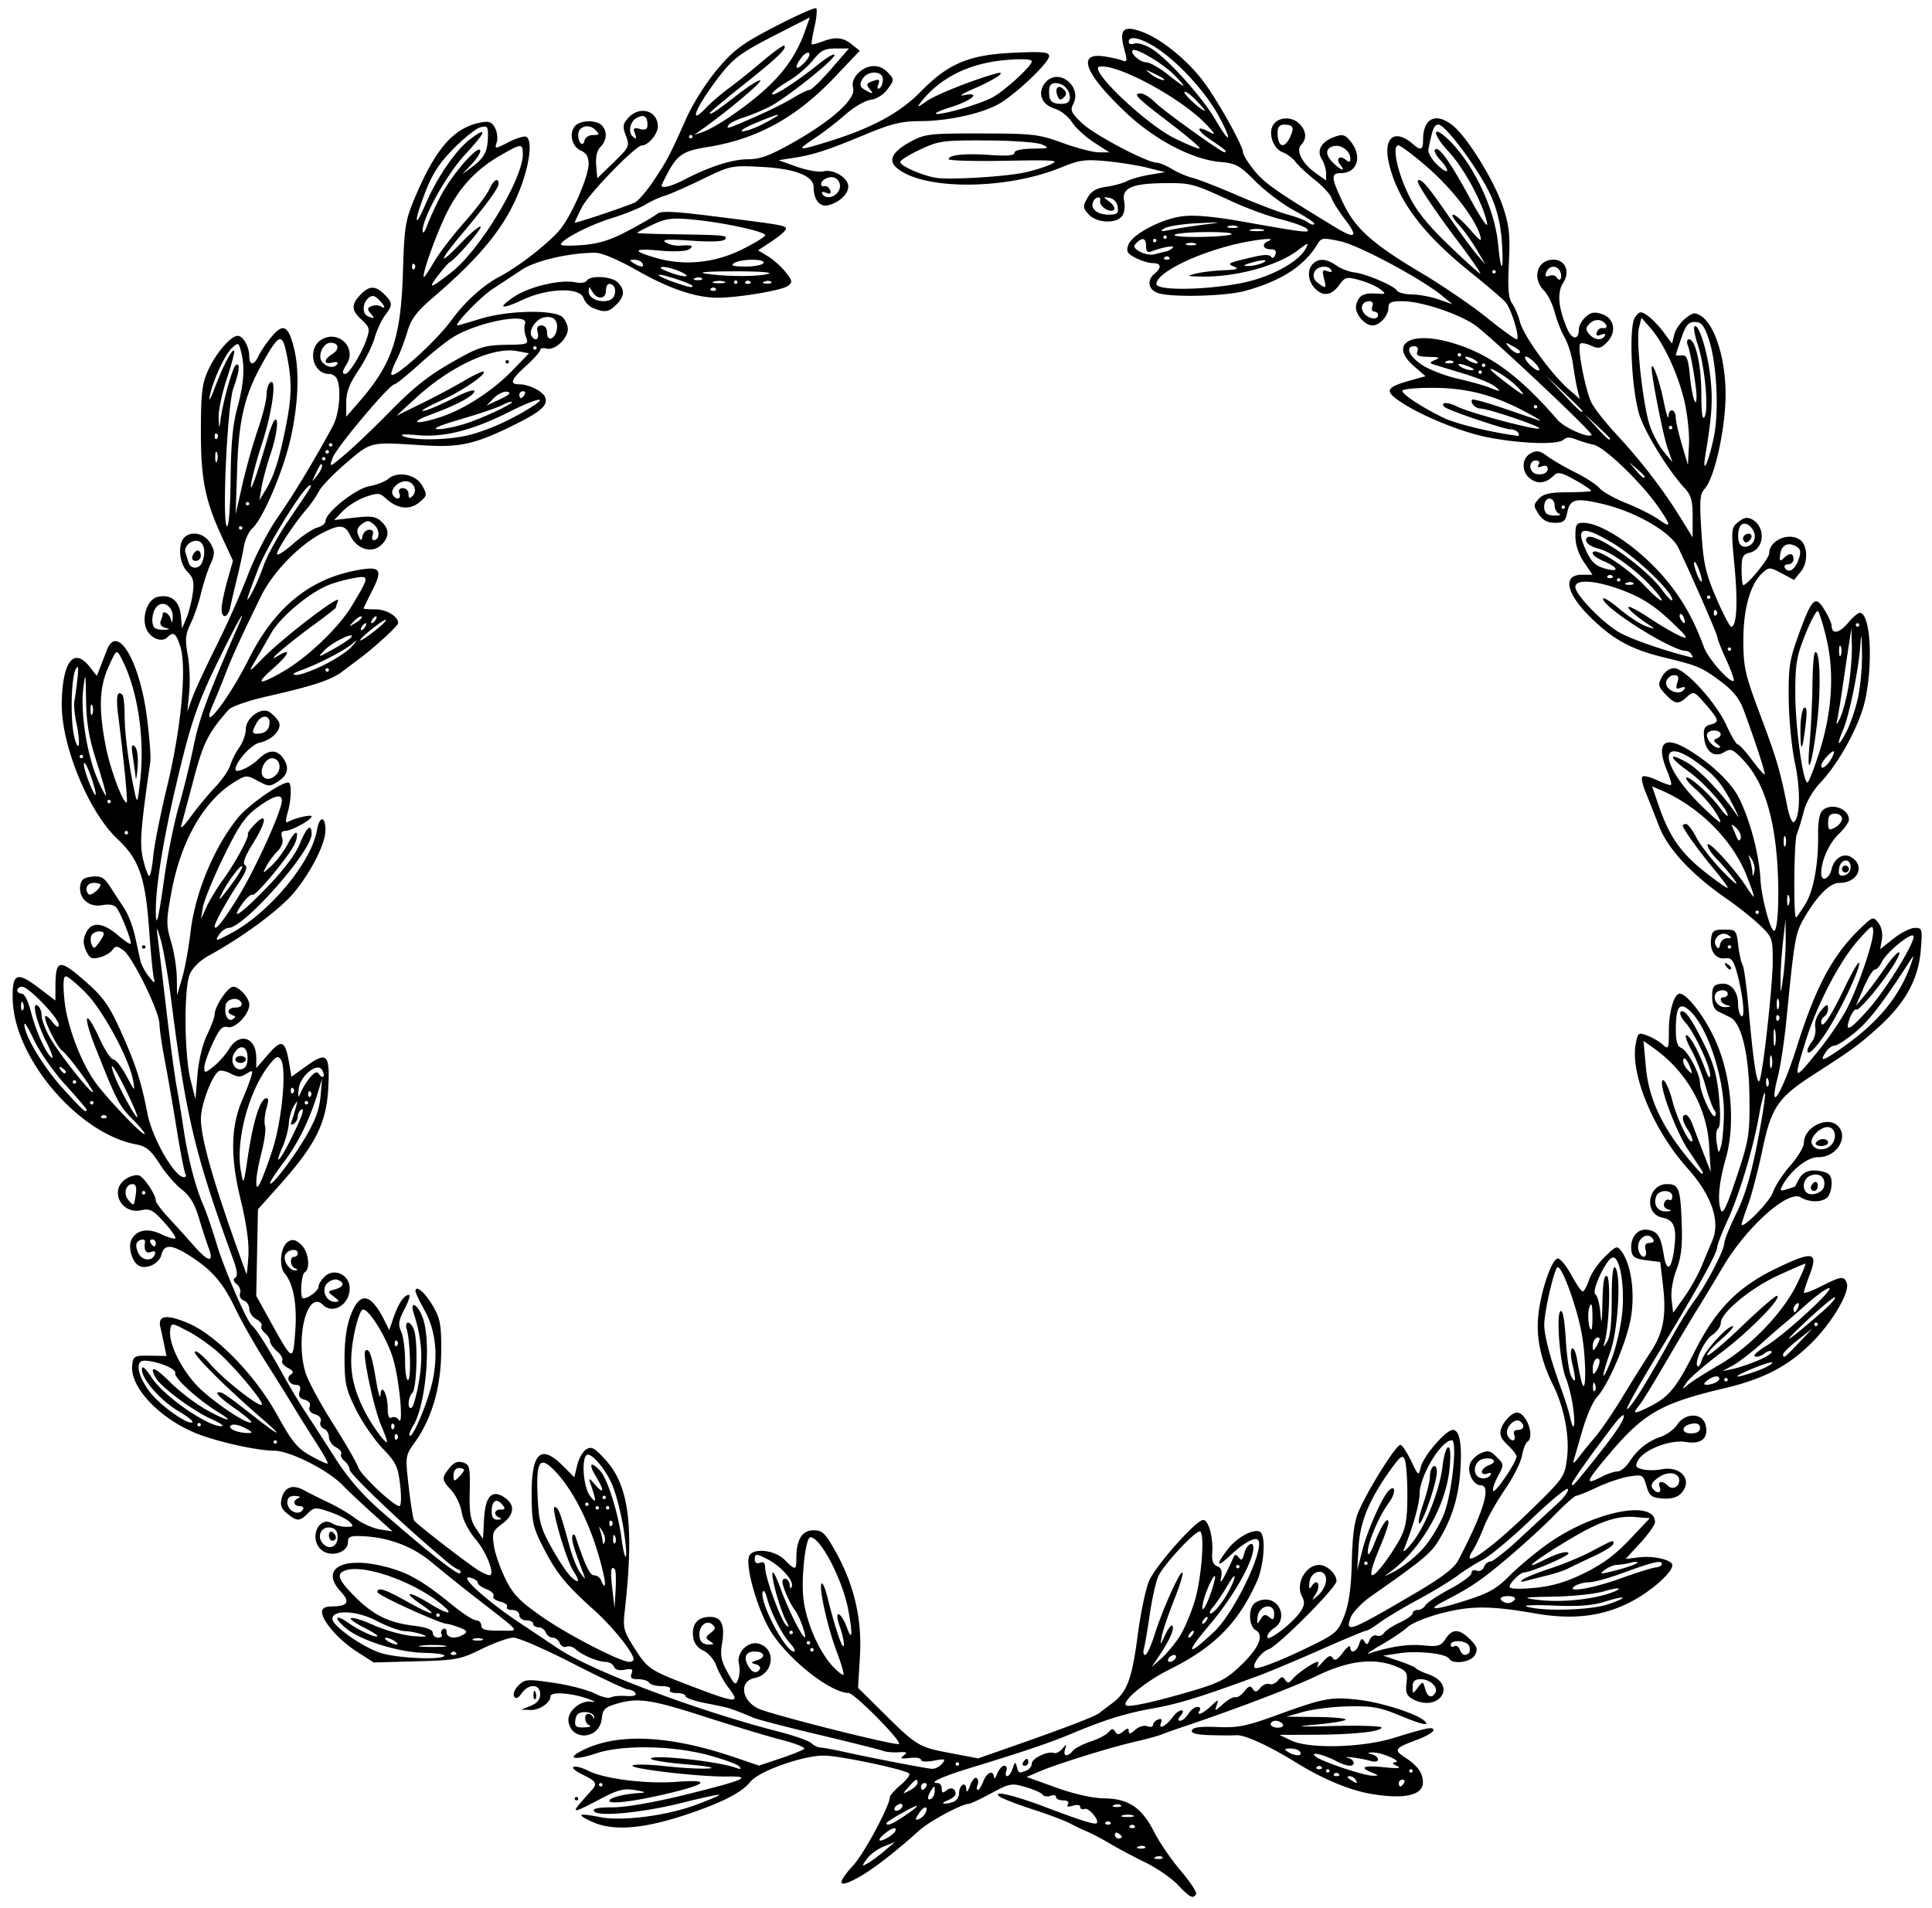 <?xml version="1.0"?>
<svg xmlns="http://www.w3.org/2000/svg" width="523.125" height="516.563" viewBox="0 0 523.125 516.563">
  <path d="M318.88 510.325c-1.734-1.812-5.742-4.56-8.907-6.104-3.165-1.544-7.442-3.819-9.504-5.055-2.063-1.235-4.805-2.681-6.094-3.213a58.529 58.529 0 01-4.688-2.242c-1.289-.702-5.93-2.439-10.312-3.86-4.383-1.421-8.39-3.002-8.906-3.514-1.596-1.583 4.117-.228 12.656 3.003 9.637 3.646 13.351 4.809 13.831 4.329.788-.788-2.183-4.287-3.282-3.866-.646.248-1.174.014-1.174-.52 0-.564-.836-.706-1.992-.34-1.341.426-1.783.293-1.351-.405.39-.63-.116-1.038-1.29-1.038-1.06 0-1.93-.409-1.93-.908 0-.5-.675-.649-1.5-.332-.826.317-1.775.177-2.11-.31-.334-.487-2.419-1.414-4.632-2.06-3.804-1.112-4.31-1.02-9.307 1.686-2.906 1.574-5.657 2.862-6.113 2.862-1.857 0-10.746 4.79-13.415 7.23-5.523 5.048-12.176 10.248-15.71 12.28-6.234 3.584-7.025 2.493-2.089-2.881 2.898-3.156 9.876-16.152 9.876-18.394 0-.485 1.32-1.99 2.93-3.347 1.612-1.356 2.647-2.75 2.3-3.097-1.09-1.09-18.628-4.8-22.972-4.86-5.656-.077-17.744 4.202-20.011 7.084-2.136 2.716-6.832 5.221-15.457 8.249-12.943 4.542-21.582 5.327-27.599 2.508-4.286-2.01-3.57-2.334 2.532-1.15 5.754 1.117 17.647-.39 25.403-3.218 3.84-1.401 6.846-2.683 6.68-2.848-.165-.166-4.5.762-9.631 2.063-10.935 2.77-23.265 3.98-24.254 2.38-.462-.747 1.055-1.062 5.12-1.062 3.482 0 11.234-1.347 19.509-3.39 16.18-3.996 18.631-5.06 11.388-4.947-7.368.116-26.495-2.11-25.598-2.978.415-.402 4.47-.317 9.013.19 4.543.505 9.816.776 11.72.6 1.906-.175-.854-.673-6.15-1.11-5.286-.437-9.61-1.122-9.61-1.522 0-1.255 18.018.663 22.969 2.446 1.368.492 1.612.387.903-.388-.534-.585-4.33-1.96-8.437-3.056-9.712-2.592-23.247-2.802-30.205-.469-6.489 2.177-8.465 1.32-2.848-1.234 9.447-4.296 23.153-3.506 40.284 2.32l6.59 2.242 5.763-1.926c3.17-1.059 6.081-2.232 6.47-2.607.39-.375-2.352-1.469-6.093-2.43-3.741-.963-13.12-3.787-20.844-6.277-14.682-4.733-18.097-5.225-24.003-3.455-3.025.906-3.619 1.516-3.859 3.963-.549 5.593-8.186 6.275-9.01.804-.412-2.741 3.295-5.9 6.302-5.37 1.334.236.737-.163-1.326-.886-4.35-1.523-9.844-1.851-9.844-.587 0 1.76-3.016 3.814-5.457 3.717l-2.511-.1 2.578-1.018c1.773-.7 2.578-1.694 2.578-3.182 0-2.791-3.108-2.927-5.005-.219-.946 1.35-1.57 1.608-2.042.843-.376-.607.15-1.93 1.171-2.952 1.74-1.74 2.315-1.784 9.508-.733 4.21.616 9.186 1.9 11.057 2.854 1.87.953 3.85 1.456 4.399 1.117.548-.339 2.419-.52 4.156-.404 1.987.134 2.936-.148 2.559-.759-.33-.535-1.179-.972-1.885-.972s-7.447-3.164-14.981-7.031c-7.534-3.867-14.79-7.031-16.124-7.031-1.335 0-5.209 1.37-8.609 3.046-5.792 2.855-6.909 3.067-17.725 3.359l-11.543.311-4.584-2.94c-4.87-3.126-9.415-8.312-9.415-10.745 0-.974.87-1.474 2.579-1.483 4.433-.025 5.142-1.174 2.489-4.035-5.644-6.086.363-9.613 11.635-6.83 6.53 1.61 10.341 3.762 18.648 10.528 2.77 2.256 5.651 4.101 6.405 4.101.753 0 1.37.633 1.37 1.406 0 1.074 1.162 1.402 4.921 1.386 5.642-.024 6.459 1.116-6.368-8.886-3.968-3.093-9.374-7.435-12.014-9.648-5.073-4.253-11.61-6.728-18.599-7.044-3.402-.154-4.035.097-4.039 1.6-.007 3.004-5.038 4.291-7.428 1.9-3.177-3.176-.337-9.191 3.265-6.913.745.472 2.395.864 3.666.872 2.02.013 2.137-.155.937-1.33-.755-.74-3.202-1.97-5.439-2.732-3.792-1.292-4.186-1.265-5.86.408-2.223 2.224-2.916 2.234-5.58.077-1.607-1.302-1.974-2.298-1.518-4.116.78-3.108 2.993-3.9 6.102-2.183 1.367.754 4.383 2.264 6.702 3.354 2.32 1.09 5.598 3.035 7.285 4.321 1.686 1.287 4.614 2.59 6.506 2.898l3.44.558-5.568-5.019c-3.062-2.76-6.622-6.118-7.912-7.462-3.97-4.14-14.37-9.384-18.61-9.384-4.114 0-13.471-1.977-19.608-4.142-10.563-3.727-19.517-12.786-18.8-19.022.283-2.47.555-2.614 4.79-2.557l4.489.062-.59-2.874c-.323-1.58-.806-3.819-1.072-4.974-.723-3.133 1.626-3.485 7.357-1.103 7.672 3.189 18.233 14.024 24.245 24.876 4.074 7.355 5.505 9.1 9.115 11.117 2.355 1.317 4.42 2.255 4.59 2.086.17-.17-1.17-2.601-2.979-5.404a513.965 513.965 0 01-6.31-10.087c-1.662-2.745-5.215-8.44-7.895-12.656-2.68-4.217-6.18-10.407-7.78-13.757-3.339-6.991-6.25-10.395-12.14-14.191-5.139-3.312-7.168-3.404-7.933-.357-.602 2.398-4.21 4.045-6.186 2.823-1.821-1.125-2.887-5.127-1.871-7.026 1.417-2.647 4.399-3.166 8.101-1.409 1.816.862 3.512 1.358 3.768 1.102.256-.256-1.11-2.21-3.036-4.341-3.027-3.35-3.871-3.795-6.23-3.277-5.451 1.198-8.714-5.486-4.14-8.483 1.216-.797 2.82-1.215 3.565-.93 1.414.543 4.535 5.238 4.535 6.823 0 .505 1.583 2.618 3.516 4.696a470.46 470.46 0 017.03 7.768c3.787 4.296 5.305 4.373 3.718.188-.544-1.434-1.71-5.026-2.593-7.98-1.156-3.873-2.45-6.019-4.63-7.683-1.665-1.27-4.368-4.397-6.007-6.95-2.419-3.771-3.624-4.764-6.416-5.288-15.574-2.922-32.919-23.268-33.361-39.135-.203-7.253 1.072-7.805 7.208-3.122l4.348 3.32.014-3.98c.025-6.915 1.046-7.245 6.915-2.231 6.382 5.452 7.722 7.39 12.081 17.473 3.01 6.96 4.393 11.485 5.908 19.317 1.298 6.712 7.347 17.245 9.904 17.245.502 0 .674-.388.381-.862-.293-.473-1.374-6.063-2.403-12.421-1.028-6.359-2.479-14.725-3.223-18.592-.744-3.867-1.376-8.2-1.403-9.629-.065-3.463-7.307-18.22-9.796-19.963-1.722-1.207-2.097-1.209-2.967-.02-.547.75-2.12 1.645-3.492 1.99-2.083.522-2.681.221-3.608-1.813-.839-1.84-.85-3.016-.044-4.784 1.434-3.148 4.5-2.973 8.55.488 1.772 1.515 3.371 2.605 3.554 2.422.44-.439-2.587-8.189-3.819-9.778-.624-.807-2-1.05-3.913-.69-3.549.665-6.398-1.864-5.917-5.255.237-1.68.988-2.253 3.234-2.471 2.431-.237 3.26.237 4.917 2.812a537.475 537.475 0 003.818 5.84c1.004 1.508 2.296 4.883 2.871 7.5.575 2.616 1.23 5.601 1.458 6.632.226 1.032 1.24 2.93 2.252 4.219 1.554 1.98 1.768 2.052 1.372.469-.257-1.031-.828-6.938-1.268-13.125-1.005-14.143-2.72-19.06-8.554-24.515-7.822-7.318-15.273-25.462-15.102-36.78.17-11.308 3.26-15.329 7.57-9.85l1.926 2.449.866-2.215 1.894-4.86c2.79-7.172 8.815 2.97 10.792 18.167.7 5.385 1.122 10.846.936 12.135-2.662 18.427-2.942 22.246-1.939 26.484.58 2.45 1.317 4.454 1.64 4.454.321 0 .812-2.426 1.09-5.391.277-2.965 1.983-11.508 3.79-18.984 3.796-15.693 5.334-32.306 3.505-37.848-1.188-3.6-1.84-4.04-3.508-2.372-1.46 1.46-4.517.25-5.612-2.22-1.412-3.183.217-8.043 2.923-8.722 3.573-.897 6 1.005 6.37 4.992l.326 3.513 1.178-2.747c.648-1.511 1.42-4.52 1.717-6.685.44-3.21.173-4.304-1.447-5.924-2.32-2.321-2.684-7.742-.632-9.445 2.06-1.71 5.456-.792 6.95 1.878 1.167 2.086 1.153 2.802-.11 5.625-.795 1.78-1.933 5.309-2.529 7.842-.595 2.533-1.85 6.196-2.79 8.138-1.429 2.96-1.558 4.342-.791 8.52.503 2.742.683 7.306.4 10.142l-.514 5.156 1.363-3.75c.75-2.062 3.685-8.39 6.523-14.062 2.838-5.672 6.659-14.273 8.49-19.113 1.885-4.978 5.444-11.835 8.195-15.788 4.371-6.28 9.965-15.554 14.835-24.594 1.708-3.172 2.314-9.657 1.179-12.616-.313-.816-1.302-1.483-2.199-1.483-4.636 0-6.023-7.179-1.821-9.428 4.552-2.436 9.303 2.418 6.601 6.744-1.252 2.006-1.347 2.689-.371 2.672 1.014-.016 4.415-5.545 5.695-9.259 1-2.901.892-3.364-1.246-5.345-2.84-2.633-2.932-4.083-.428-6.77 2.372-2.546 4.109-2.593 6.525-.176 2.304 2.303 2.323 2.908.178 5.732-.934 1.23-2.207 3.998-2.83 6.152-.622 2.153-2.6 6.098-4.396 8.766-2.401 3.568-3.264 5.862-3.264 8.675v3.825l3.516-4.05c8.952-10.312 11.297-17.301 11.844-35.304.367-12.094.643-13.811 3.206-19.91 5.577-13.275 10.493-18.933 17.699-20.374 2.39-.478 3.138-.213 4.013 1.423.592 1.106.804 2.866.473 3.911-.6 1.891-.585 1.891 3.261-.07 2.126-1.085 4.272-1.72 4.77-1.413 1.578.975.983 6.712-1.366 13.184-3.744 10.314-10.31 18.659-23.767 30.2-4.638 3.98-6.058 5.868-7.134 9.49-.738 2.487-2.014 5.82-2.835 7.408-.82 1.588-1.493 3.36-1.493 3.938 0 2.077 12.03-8.676 16.3-14.569 3.561-4.916 8.638-9.512 13.042-11.806 5.353-2.788 14.138-9.726 16.732-13.214 3.22-4.328 7.364-14.051 7.364-17.28 0-1.908-.622-2.98-2.11-3.633-2.407-1.056-3.263-4.594-1.597-6.602 1.363-1.643 5.719-1.78 7.27-.23 1.554 1.555 1.407 4.084-.339 5.83-.942.942-1.36 2.718-1.172 4.989l.292 3.525 4.428-4.304c4.249-4.13 4.383-4.422 3.327-7.219-.942-2.497-.85-3.19.64-4.836 3.091-3.416 8.011-1.98 8.011 2.339 0 1.99-2.623 5.114-4.295 5.114-1.719 0-14.36 13.013-16.26 16.738-1.07 2.097-1.945 3.961-1.945 4.143 0 .32 12.774-3.933 16.217-5.399.927-.394 3.258-3.09 5.181-5.99 3.766-5.68 4.126-6.369 8.886-16.992 1.749-3.902 5.467-9.759 8.353-13.159 4.468-5.262 6.683-6.896 15.69-11.576 5.769-2.997 10.742-5.196 11.05-4.887.31.31.105 2.565-.455 5.013-.56 2.447-.9 4.568-.757 4.712.145.144 1.403-.172 2.797-.702 3.646-1.386 5.667-1.197 8.079.756l2.124 1.72-6.774 7.13c-10.37 10.918-20.97 16.76-34.297 18.903-7.493 1.206-8.644 2.14-12.476 10.137-.624 1.302 2.21.717 5.95-1.23 6.871-3.575 13.061-5.566 17.307-5.567 3.3 0 5.937-.97 12.11-4.453 10.642-6.007 17.132-11.85 16.4-14.768-.374-1.49.072-2.798 1.409-4.135 2.478-2.479 5.858-2.503 8.07-.059 1.668 1.843 1.663 1.972-.181 4.453-1.113 1.498-3.004 2.686-4.566 2.87-1.467.173-4.541 1.964-6.832 3.98-2.291 2.017-6.079 4.934-8.417 6.483-5.124 3.394-4.593 3.466 4.507.608 11.364-3.569 18.774-7.634 24.4-13.386 7.379-7.543 13.027-9.896 25.053-10.436 8.02-.36 9.61-.205 9.61.944 0 1.646-8.479 9.791-13.19 12.671-4.469 2.733-13.98 4.885-21.662 4.902-5.122.011-7.843.674-15 3.652-10.23 4.259-13.836 5.432-19.357 6.299l-4.051.636 4.989 1.773c2.744.975 5.983 1.53 7.198 1.233 2.728-.667 6.697 1.769 6.697 4.11 0 2.037-2.465 4.347-5.402 5.062-2.318.564-3.972-1.458-3.972-4.853 0-3.106-5.053-5.063-14.268-5.526-8.006-.403-8.333-.334-15.938 3.37-4.27 2.08-8.818 4.078-10.107 4.44-1.29.36-3.648 1.445-5.242 2.409-1.594.964-5.776 2.642-9.294 3.728-6.03 1.863-13.589 5.813-13.589 7.102 0 .322 2.662.372 5.915.11 4.379-.351 7.58-1.357 12.32-3.874 3.524-1.87 7.017-3.905 7.763-4.525 1.06-.88 4.248-.765 14.632.528 19.267 2.4 20.307 2.578 20.307 3.487 0 .454-1.696 1.949-3.77 3.321l-3.77 2.496 2.681 1.63c1.475.898 3.62 2.825 4.768 4.284 1.877 2.386 1.937 2.762.591 3.746-1.648 1.205-13.58 3.194-19.053 3.177-5.91-.019-13.102-2.465-21.82-7.422-5.034-2.863-9.506-4.755-11.236-4.755-7.032 0-16.203 2.13-19.971 4.637a1650.272 1650.272 0 01-7.922 5.23c-3.245 2.128-10.639 9.842-9.404 9.814.172-.004 3.016-.83 6.32-1.834 7.508-2.283 19.99-2.497 22.108-.378.779.778 1.416 2.229 1.416 3.223 0 2.564-3.545 5.83-5.712 5.264-.983-.257-1.788-.084-1.788.385 0 .468-1.688 2.376-3.75 4.24-4.163 3.761-4.652 5.044-1.92 5.044 2.632 0 6.415 1.896 7.04 3.528.803 2.089-1.07 3.8-7.879 7.202-10.983 5.486-15.098 6.43-25.229 5.784-14.478-.922-13.891-1.056-20.688 4.72-3.392 2.883-6.745 6.351-7.451 7.707-.706 1.356-2.196 3.52-3.311 4.81C79.745 141.645 75 148.817 75 149.998c0 .604 1.969-.635 4.375-2.753 2.406-2.118 5.36-4.098 6.563-4.4 1.203-.302 2.187-1.083 2.187-1.734 0-2.299 8.144-8.786 11.869-9.454 1.98-.355 4.299-1.255 5.153-1.999 2.543-2.216 7.52-1.198 9.199 1.882 1.362 2.5 1.318 2.731-.85 4.511-2.606 2.14-5.931 1.753-8.965-1.046-1.695-1.563-2.227-1.607-5.547-.456-2.02.7-4.761 2.398-6.093 3.773l-2.422 2.498 5.466-.643c4.486-.529 5.789-.352 7.266.984 2.32 2.1 2.284 4.359-.104 6.52-2.488 2.252-6.5.97-8.224-2.626-1.456-3.037-2.813-3.167-7.599-.725-6.153 3.139-13.442 10.644-16.58 17.072-5.48 11.222-7.79 16.262-9.593 20.94-.994 2.579-2.498 6.27-3.342 8.204-4.048 9.275 3.958-.794 9.577-12.045 6.833-13.682 16.099-21.446 28.572-23.942 7.112-1.423 7.888-.575 4.887 5.34-1.292 2.547-2.351 4.737-2.354 4.866-.001.129 1.443.234 3.21.234 2.968 0 6.162 1.916 6.162 3.698 0 .743-6.257 6.505-10.475 9.646a817.67 817.67 0 00-4.633 3.483c-3.017 2.289-7.907 3.912-20.049 6.658-5.443 1.231-9.964 2.792-10.781 3.723-5.56 6.337-6.794 8.798-9.462 18.872-1.549 5.851-3.056 11.482-3.348 12.514-.293 1.031.834-.024 2.503-2.344 1.67-2.32 4.626-5.906 6.57-7.969 1.945-2.062 3.847-4.804 4.228-6.094.38-1.289 1.48-3.463 2.444-4.832.964-1.368 1.753-3.573 1.753-4.9 0-3.05 4.126-6.08 6.36-4.672.815.515 1.915 1.621 2.444 2.46 1.256 1.991-1.413 5.05-5.117 5.864-2.259.497-6.5 5.243-6.5 7.275 0 1.142 4.084-.676 6.141-2.734 2.626-2.625 4.907-2.822 6.616-.57 1.922 2.532 1.54 4.725-1.127 6.472-2.297 1.505-2.605 1.5-5.563-.093-3.06-1.648-3.205-1.64-6.384.324-8.327 5.147-14.482 15.973-17.062 30.01-1.388 7.557-1.392 8.696-.039 13.252.814 2.742 1.509 7.123 1.544 9.737l.063 4.751 1.373-4.687c.756-2.578 1.772-8.127 2.258-12.33 1.24-10.713 6.34-23.041 12.848-31.061 2.8-3.45 11.477-9.542 13.629-9.57.976-.011.88 4.545-.174 8.22-.563 1.962-.552 2.857.03 2.497 1.678-1.037 6.472-2.163 6.466-1.519-.008.912-5.506 3.919-7.164 3.919-.955 0-1.211.575-.814 1.827.37 1.168-.088 2.495-1.272 3.68-1.019 1.018-2.363 2.832-2.988 4.031-1.128 2.167-1.119 2.166 1.427-.163 1.409-1.29 3.431-4.031 4.494-6.094 1.062-2.062 2.103-3.246 2.313-2.63.21.616-.137 2.09-.771 3.274-2.013 3.76-10.474 13.84-11.227 13.375-.398-.246-1.628.824-2.734 2.376-3.593 5.046-.494 2.99 6.696-4.442 4.4-4.548 7.704-8.93 8.834-11.715 1.875-4.62 3.212-5.74 3.212-2.688 0 4.692-18.324 25.419-22.472 25.419-.799 0-2.004.884-2.68 1.965-1.108 1.775-.751 1.707 3.679-.703 10.21-5.554 21.469-19.165 22.91-27.695.67-3.961 2.318-3.958 2.304.004-.013 3.622-3.785 11.114-8.465 16.814-3.75 4.569-13.86 12.059-23.112 17.123-2.381 1.303-4.412 3.295-5.156 5.056-1.629 3.857-1.481 21.94.234 28.686l1.312 5.156.533-6.577c.315-3.883 1.379-8.324 2.598-10.842 1.136-2.347 2.067-4.871 2.068-5.61.006-2.113 3.582-7.44 4.994-7.44 1.659 0 4.378 3.025 4.378 4.87 0 2.58-3.844 6.575-5.828 6.056-1.458-.381-2.273.493-4.081 4.377-1.243 2.67-2.264 5.623-2.27 6.563-.008 1.585.173 1.565 2.508-.271 1.385-1.09 3.277-3.23 4.205-4.756 2.807-4.614 7.328-3.18 7.355 2.334l.014 2.859 3.243-3.75c3.65-4.22 4.599-3.792 5.671 2.558l.598 3.534 4.058-2.915c5.598-4.02 6.401-3.192 5.903 6.088-.5 9.314-3.476 15.285-12.849 25.79l-6.183 6.93-.232 11.708-.232 11.71 3.694 6.673c6.266 11.318 6.24 11.307 6.861 3.103.554-7.328-.456-12.972-2.825-15.794-1.696-2.02-1.15-7.354.882-8.626 1.211-.758 2.042-.58 3.516.754 2.007 1.817 2.628 6.538.992 7.55-.972.6-1.344 7.03-.407 7.03 1.425 0 4.157-2.082 4.157-3.168 0-.676.789-1.942 1.753-2.815 2.586-2.34 6.684-.344 6.684 3.255 0 4.394-4.533 7.195-7.249 4.48-4.188-4.189-7.543 8.757-4.743 18.296.624 2.123 3.94 8.289 7.369 13.703 3.43 5.414 6.53 10.782 6.891 11.929.66 2.1 9.633 10.57 11.197 10.57.473 0 .56-2.471.2-5.66-.568-5.016-1.11-6.152-4.756-9.957-2.263-2.362-5.505-7.09-7.203-10.504-2.713-5.456-3.09-7.123-3.1-13.716-.008-5.057.549-8.959 1.706-11.96 2.456-6.365 5.373-5.89 9.066 1.478l1.328 2.65 1.208-3.489c1.309-3.78 2.847-6.029 4.124-6.029.444 0-.086 1.713-1.177 3.807-1.636 3.138-1.798 4.217-.922 6.138.584 1.282 1.061 4.867 1.061 7.967 0 3.1.376 5.404.835 5.12.858-.53.547-10.781-.42-13.826-.297-.938-.119-1.706.397-1.706.515 0 1.254.95 1.642 2.11 1.062 3.177.708 15.73-.478 16.915-1.243 1.243-1.405 4.75-.185 3.996.47-.29 1.367-3.572 1.995-7.292 1.098-6.51.702-11.476-1.461-18.307-1.16-3.663 1.202-2.335 2.501 1.406 2.31 6.652.753 23.706-2.662 29.144-.757 1.205-1.175 2.392-.929 2.638.835.835 5.121-9.487 6.272-15.103 1.47-7.166.681-13.626-2.316-18.988-1.308-2.34-2.378-4.61-2.378-5.045 0-1.845 2.685.47 4.774 4.117 1.946 3.397 2.248 5.105 2.189 12.378-.078 9.541-2.523 17.952-7.085 24.375-2.66 3.745-2.663 3.762-1.715 12.083.522 4.583 1.174 8.696 1.448 9.14.596.965 14.922 12.038 17.679 13.666 1.06.626 2.279 1.153 2.706 1.172 1.687.072-.735-6.26-3.735-9.766-1.851-2.163-3.412-5.19-3.743-7.259-.312-1.952-1.569-4.63-2.793-5.95-2.672-2.884-2.714-3.368-.526-6.07 1.213-1.498 2.26-1.92 3.666-1.473 1.794.569 1.955 1.265 1.817 7.88-.122 5.872.207 7.789 1.724 10.042l1.875 2.785.281-5.383c.327-6.269 2.214-8.189 5.668-5.77 2.813 1.97 2.52 4.634-.777 7.071-2.533 1.873-2.744 2.43-2.23 5.888.312 2.1 1.715 6.14 3.118 8.975 2.11 4.266 3.832 6.048 9.965 10.32 7.007 4.88 21.167 12.18 23.626 12.18.622 0 1.129-.316 1.126-.703-.01-1.751-5.645-8.779-10.644-13.274-7.766-6.983-10.237-10.021-13.792-16.96-2.806-5.474-3.128-6.914-3.17-14.152-.066-11.584 2.464-13.995 8.428-8.03l3.13 3.13.774-3.271c.425-1.799 1.539-3.735 2.474-4.302 1.434-.87 2.272-.394 5.329 3.018 6.279 7.01 7.642 18.107 5.043 41.04-.49 4.318-.228 5.267 2.71 9.861 3.616 5.653 4.056 5.937 16.457 10.635 11.131 4.217 12.186 4.239 9.098.19-1.313-1.721-2.85-4.46-3.417-6.085-.57-1.632-2.144-3.486-3.52-4.142-1.657-.79-2.59-2.066-2.791-3.815-.39-3.396 1.267-5.327 4.572-5.327 3.18 0 4.125 2.198 3.228 7.509-.488 2.887-.158 4.503 1.528 7.504 1.976 3.515 2.21 3.663 2.888 1.828.407-1.098.492-2.98.19-4.181-.728-2.903 2.427-6.167 5.25-5.43 4.992 1.306 4.246 8.278-.999 9.327-4.186.837-3.652 5.897.868 8.211 3.07 1.573 37.58 10.272 38.218 9.634.779-.778-12.081-13.775-13.658-13.804-4.853-.087-15.798-8.634-20.765-16.216-3.626-5.534-7.27-17.867-6.144-20.799.903-2.353 6.875-1.763 9.586.948 2.968 2.968 3.196 2.94 3.196-.408 0-5.048 1.535-7.56 4.618-7.56 2.45 0 3.19.716 6.058 5.859 5.02 9.004 7.146 18.242 6.533 28.397l-.508 8.4 6.884 6.806c9.052 8.951 9.523 9.232 18.198 10.877l7.436 1.41 10.312-3.61c13.48-4.72 21.339-7.747 22.5-8.667.516-.409 2.106-1.62 3.535-2.69 4.002-3.003 5.303-6.494 6.866-18.427.793-6.057 2.2-12.7 3.125-14.762 1.916-4.272 12.72-16.406 14.608-16.406 1.454 0 2.75 4.804 2.433 9.017-.151 2.009.27 3.11 1.347 3.524 1.14.438 1.422 1.3 1.036 3.17-.482 2.336.707.351 3.515-5.867.248-.55.79-.415 1.309.323.675.962 1.03.684 1.495-1.172.586-2.334 2.45-3.457 2.45-1.477 0 3.74-5.495 13.41-11.898 20.937-6.765 7.954-6.158 8.807 1.285 1.808 5.38-5.06 13.596-22.087 11.946-24.756-.689-1.116-3.964.665-7.661 4.164-3.643 3.449-3.962 2.653-.667-1.666 2.511-3.293 7.14-5.793 8.813-4.759 1.631 1.008 1.09 9.11-.903 13.5-5.148 11.346-11.572 17.769-23.89 23.886-6.186 3.071-12.655 8.425-11.534 9.546.661.662 7.526-.833 18.103-3.941 7.116-2.092 9.14-3.153 12.93-6.78 5.031-4.817 6.495-8.274 4.077-9.627-1.79-1.002-2.051-5.505-.414-7.143.62-.618 2.011-1.125 3.094-1.125 4.19 0 5.866 5.518 2.344 7.718-1.031.644-1.875 1.738-1.875 2.43 0 1.539 7.008-3.838 9.035-6.932 1.1-1.678 1.178-2.587.355-4.126-1.796-3.355 1.025-8.465 4.672-8.465 2.112 0 4.688 2.411 4.688 4.388 0 1.714-15.926 17.685-18.426 18.478-1.868.593-4.525 4.183-3.704 5.004.604.604 8.19-2.415 16.478-6.557 5.538-2.767 6.221-3.44 7.828-7.719 1.235-3.288 1.825-7.627 1.976-14.531.151-6.922.701-10.957 1.853-13.594 2.724-6.234 10.334-18.303 11.337-17.978.517.167 1.822 2.148 2.901 4.402 1.949 4.07 1.966 4.08 2.602 1.548.754-3.004 6.808-10.003 8.652-10.003 1.88 0 2.574 4.02 2 11.587-.536 7.063-2.397 12.822-6.034 18.667-2.019 3.245-4.507 5.279-18.046 14.746-2.581 1.804-5.101 4.441-5.6 5.86-1.498 4.256-.324 3.81 17.479-6.638 7.228-4.243 10.555-6.781 11.67-8.906 6.897-13.145 9.049-20.316 6.097-20.316-1.98 0-3.696-3.336-2.94-5.718.331-1.043 1.638-2.369 2.904-2.945 1.948-.888 2.617-.734 4.35.997 2.034 2.035 2.036 2.066.278 5.33-.973 1.807-1.512 3.542-1.197 3.856.604.605 6.292-7.829 6.292-9.33 0-.485-1.082-1.884-2.404-3.109-1.778-1.648-2.241-2.773-1.78-4.326.61-2.053 2.92-4.443 4.296-4.443 2.593 0 4.933 6.59 2.807 7.903-.457.283-1.111 2.005-1.453 3.827-.342 1.823-2.432 5.94-4.644 9.151-2.212 3.211-4.753 7.736-5.646 10.057-.894 2.32-2.237 5.168-2.984 6.328-3.657 5.672 4.459.079 15.527-10.702 9.057-8.822 9.328-9.208 9.95-14.184.744-5.954-.73-13.685-3.789-19.88-3.26-6.6-4.562-12.624-4.01-18.538.623-6.676 3.683-15.68 5.33-15.68.677 0 2.314 2.003 3.638 4.453 1.323 2.449 2.713 4.453 3.087 4.453.374 0 1.142-1.402 1.707-3.115.566-1.713 2.496-4.537 4.29-6.275 3.128-3.032 3.315-3.089 4.564-1.38 2.605 3.562 3.657 11.39 2.437 18.13-1.205 6.648-6.133 18.062-9.217 21.348-1.027 1.094-2.768 5.101-3.87 8.906l-2.408 8.323c-.224.774.326.42 1.223-.785s2.95-3.736 4.563-5.625c1.614-1.888 4.978-6.808 7.476-10.933 2.499-4.125 5.91-9.578 7.581-12.116 3.535-5.371 4.362-9.892 3.358-18.353l-.723-6.094-3.75-.469c-2.97-.371-3.81-.897-4.043-2.53-.483-3.397 1.49-6.06 4.246-5.729 2.777.333 3.688 1.68 4.477 6.619.781 4.892 2.056 4.386 2.813-1.118.834-6.064.08-8.149-3.18-8.801-5.088-1.018-3.953-9.066 1.279-9.066 3.185 0 3.642 1.203 3.978 10.48.226 6.23-.114 9.273-1.424 12.72-1.032 2.715-1.555 5.954-1.307 8.084l.415 3.553 2.984-4.197c1.641-2.308 3.743-6.033 4.671-8.278a935.256 935.256 0 012.977-7.115c2.2-5.173-.243-12.283-6.69-19.465-9.221-10.273-15.605-25.567-14.076-33.72.577-3.073.737-3.189 3.148-2.272 1.398.531 3.28 1.635 4.184 2.452 1.546 1.4 1.642 1.179 1.642-3.771 0-5.146 1.428-10.033 2.932-10.033 2.129 0 7.373 7.094 10.117 13.686 3.948 9.487 4.916 21.972 2.39 30.845-1.853 6.512-2.328 11.399-1.366 14.063.506 1.4 1.586-.86 4.261-8.907 3.365-10.123 3.578-11.439 3.486-21.563-.107-11.652-2.165-20.228-5.213-21.715-.884-.431-2.345-1.147-3.248-1.59-1.081-.53-1.64-1.888-1.64-3.984 0-2.658.375-3.232 2.291-3.502 2.757-.39 4.74 1.955 4.74 5.603 0 1.418.417 2.836.926 3.15 1.084.67.29-6.459-1.355-12.18-.855-2.969-1.478-3.694-2.994-3.481-2.56.36-4.281-1.9-3.91-5.134.267-2.329.683-2.635 3.583-2.635 3.19 0 3.295.116 3.774 4.219.272 2.32.807 4.72 1.19 5.33.384.613 1.131 6.097 1.66 12.188 1.218 14.021 2.278 20.844 2.958 19.044.994-2.626 3.543-25.848 3.543-32.269 0-6.183-.115-6.499-3.578-9.794-1.968-1.873-5.975-5.06-8.903-7.083-9.515-6.57-15.982-13.532-18.357-19.76-1.18-3.094-2.806-7.212-3.613-9.15-.807-1.94-1.185-3.808-.84-4.153.345-.345 2.15.1 4.013.987 1.862.888 3.55 1.45 3.75 1.25.2-.2-.273-1.893-1.053-3.76-3.089-7.391-.99-9.728 5.366-5.975 6.286 3.713 11.855 8.941 13.999 13.143 3.027 5.934 5.555 15.45 5.893 22.189.258 5.134 2.926 14.772 3.837 13.861 1.09-1.09 1.34-12.61.464-21.367-1.182-11.824-4.172-19.943-9.264-25.151-2.58-2.64-3.163-2.86-4.827-1.82-2.655 1.657-5.09-.076-5.467-3.892-.238-2.406.096-3.126 1.64-3.53 2.599-.68 2.475-1.233-1.238-5.523-3.063-3.54-3.243-3.613-4.996-2.031-2.414 2.179-3.278 2.076-5.885-.7-1.977-2.104-2.072-2.577-.943-4.687.752-1.406 2.078-2.347 3.306-2.347 2.887 0 11.271 9.158 14.16 15.466 1.298 2.837 2.673 5.159 3.055 5.159.382 0 2.114 1.893 3.848 4.208 1.735 2.315 3.285 4.077 3.445 3.917.284-.284-2.589-9.087-5.712-17.5-1.104-2.975-2.861-5.187-5.957-7.5-5.388-4.027-6.3-4.416-15.656-6.693-8.723-2.122-13.585-4.752-19.607-10.604-6.85-6.658-7.936-11.766-2.5-11.766h2.814l-2.316-3.412c-1.473-2.171-2.315-4.729-2.315-7.031 0-3.154.278-3.62 2.16-3.62 4.221 0 12.356 5.001 18.948 11.649 6.253 6.305 10.461 13.08 13.729 22.102 1.115 3.077 7.17 9.868 8.03 9.006.217-.216-.692-2.765-2.018-5.665-1.327-2.9-2.412-5.663-2.412-6.141 0-.75-7.437-17.77-10.598-24.255-2.08-4.27-11.673-9.767-20.69-11.858-7.144-1.657-8.628-1.275-9.365 2.41-.462 2.311-1.001 2.753-3.364 2.753-1.975 0-3.277-.707-4.366-2.368-1.446-2.207-1.444-2.487.028-4.114 1.227-1.355 2.953-1.754 7.71-1.781 3.372-.02 6.28-.184 6.461-.366.182-.182-1.72-1.483-4.228-2.893-3.775-2.122-4.772-2.35-5.807-1.327-2.14 2.114-4.238 2.45-6.298 1.006-2.579-1.806-2.576-5.587.005-6.968 1.616-.865 2.456-.717 4.499.793 1.38 1.022 4.81 3.004 7.622 4.407 2.81 1.402 5.743 3.317 6.516 4.256.774.939 4.04 2.764 7.26 4.056 3.22 1.292 7.122 3.253 8.672 4.357 3.544 2.523 3.544 1.865 0-3.286-4.487-6.521-14.59-16.27-17.513-16.898-1.45-.312-3.65-.98-4.89-1.484-1.51-.616-2.575-.595-3.234.065-1.444 1.444-11.036 1.196-20.208-.522-7.908-1.482-20.332-6.717-25.4-10.702-2.765-2.175-1.939-3.105 4.31-4.847l3.839-1.07-3.184-2.796c-6.42-5.636-1.433-9.3 9.008-6.619 10.675 2.741 19.18 8.768 29.932 21.213 1.851 2.142 8.334 5.025 9.247 4.111.52-.52-27.897-27.26-31.698-29.827-4.677-3.156-14.574-6.396-19.54-6.396-3.116 0-3.788.32-3.788 1.808 0 2.122-2.373 4.754-4.286 4.754-2.268 0-4.998-3.426-4.438-5.57.668-2.553 1.943-3.273 5.416-3.061 2.713.166 2.757.11.993-1.242-1.015-.778-3.524-1.867-5.574-2.42-3.482-.937-3.845-.843-5.498 1.426-2.077 2.852-4.458 3.109-6.624.715-1.823-2.014-2.014-4.948-.427-6.535 1.558-1.558 3.682-1.407 6.336.452 1.238.868 3.384 1.702 4.767 1.853 3.166.347 10.797 3.581 11.63 4.93.346.558 2.185 1.033 4.088 1.056 1.903.022 5.148.63 7.21 1.352l3.75 1.311-2.812-2.313c-5.604-4.61-22.536-13.671-27.561-14.75-4.592-.986-5.158-.926-6.094.644-3.61 6.052-9.9 10.127-19.782 12.817-5.137 1.398-19.117 1.786-23.204.644-2.877-.803-3.46-3.473-1.171-5.371 1.967-1.633 1.75-2.813-.516-2.813-1.057 0-3.151-.636-4.654-1.413-2.268-1.173-2.605-1.772-1.976-3.516 1.033-2.869 8.93-7.042 14.702-7.77 3.176-.4 8.6.09 16.407 1.482 16.847 3.003 18.408 3.178 17.22 1.924-.553-.583-3.717-1.742-7.032-2.574-3.315-.833-9.19-2.976-13.058-4.762-10.702-4.944-11.235-5.09-18.437-5.025-8.878.08-11.645 1.321-10.928 4.905.308 1.541.04 3.281-.633 4.09-1.722 2.076-6.884 1.77-8.966-.53-1.603-1.772-1.633-2.156-.345-4.453 1.045-1.863 2.373-2.649 5.125-3.034 2.044-.286 4.56-.976 5.59-1.532 1.032-.556 3.774-1.328 6.094-1.714l4.22-.702-4.688-1.182c-2.579-.65-7.641-1.462-11.25-1.803-5.7-.539-7.304-.316-12.205 1.695-15.147 6.215-37.805 6.204-44.684-.021-2.254-2.04-.853-4.418 4.186-7.103 3.633-1.937 5.164-2.105 18.953-2.074 13.926.03 15.498.214 21.96 2.572 3.83 1.397 8.236 2.54 9.794 2.54h2.831l-4.168-2.698c-2.292-1.484-4.968-3.945-5.946-5.47-.978-1.524-3.048-3.158-4.599-3.63-3.685-1.121-4.872-4.29-2.64-7.048 3.448-4.257 10.167.947 7.546 5.844-.851 1.59-.471 2.378 2.496 5.176 3.343 3.153 17.552 10.635 20.21 10.642.696.002 2.531.774 4.078 1.716 1.547.942 4.078 2.026 5.625 2.408 1.547.382 7.031 2.523 12.188 4.757 5.156 2.233 11.273 4.565 13.593 5.18 2.32.615 4.757 1.56 5.414 2.098.657.539 1.425.75 1.706.468.282-.282-2.093-1.901-5.278-3.599-3.184-1.697-7.96-5.276-10.613-7.953-4.33-4.37-5.316-4.91-9.656-5.295-7.534-.668-17.746-6.032-25.536-13.414-11.041-10.461-13.297-16.223-5.941-15.177 1.924.274 4.184.776 5.023 1.115 1.353.547 1.411.187.511-3.184-1.43-5.36-.133-6.467 5.191-4.434 4.971 1.899 11.817 7.46 16.114 13.09 3.779 4.95 10.878 17.606 10.878 19.391 0 .677 1.423 2.961 3.163 5.077 2.775 3.375 6.026 5.64 21.978 15.315 5.284 3.205 6.104 2.545 2.578-2.075-1.763-2.31-3.456-4.988-3.762-5.951-.305-.963-2.34-3.17-4.522-4.902-2.182-1.732-4.536-3.932-5.233-4.889-.696-.956-2.267-2.12-3.49-2.584-2.528-.961-3.967-5.125-2.551-7.385 1.341-2.141 4.818-2.387 6.916-.488 2.038 1.845 2.32 4.19.698 5.811-1.553 1.553.215 5.08 3.84 7.661l2.885 2.055v-1.952c0-1.073-.524-2.79-1.165-3.817-1.489-2.384-.116-4.782 3.47-6.059 2.193-.781 2.844-.59 4.355 1.276 3.221 3.977 1.815 8.549-2.629 8.549-2.793 0-2.718 1.153.524 8.007 3.307 6.99 7.94 11.133 21.382 19.125 5.586 3.32 13.464 8.7 17.506 11.953s7.714 5.915 8.158 5.915c1.037 0-1.365-8.053-2.983-10.003-.675-.813-5.034-4.541-9.688-8.286-12.939-10.41-19.707-19.535-21.974-29.625-1.528-6.801 1.674-9.216 6.555-4.944 2.127 1.862 2.738 1.615 2.738-1.11 0-5.878 3.404-7.58 7.973-3.987 3.926 3.088 11.303 14.99 13.635 21.996 1.742 5.234 1.999 7.655 1.63 15.329-.327 6.777-.112 9.56.837 10.858.702.96 1.689 3.276 2.192 5.147 1.017 3.775 8.368 13.923 13.12 18.11l3.067 2.704-.62-2.47c-.34-1.359-.893-4.464-1.227-6.9-.334-2.436-1.346-5.705-2.25-7.265-.904-1.56-2.121-4.65-2.705-6.87-.585-2.218-1.884-4.854-2.888-5.858-3.375-3.375-1.852-8.388 2.547-8.388 3.201 0 4.586 3.282 2.639 6.254-1.695 2.587-1.36 6.621 1.023 12.329 1.32 3.16 3.215 3.312 3.215.256 0-.92.82-2.415 1.82-3.322 1.424-1.288 2.396-1.457 4.454-.776 3.384 1.12 4.03 4.954 1.297 7.688-1.627 1.626-2.278 1.754-4.28.842-1.299-.592-2.618-.82-2.931-.506-.874.873 1.432 12.789 3.107 16.057.816 1.593 3.884 5.471 6.817 8.619 6.436 6.906 12.559 14.864 17.13 22.266l3.39 5.488.007-5.488c.005-4.447-.407-5.934-2.169-7.833-4.378-4.72-10.802-15.15-12.275-19.932-2.173-7.054-2.898-24.052-1.125-26.389 1.247-1.643 1.528-1.671 3.426-.342 1.137.797 3.076 2.815 4.31 4.486l2.24 3.038.622-2.476c.342-1.362 1.695-3.321 3.007-4.353 2.093-1.646 2.625-1.718 4.332-.585 3.657 2.428 6.483 11.395 6.547 20.772.063 9.255-2.915 22.918-5.656 25.947-1.311 1.449-1.44 3.147-.886 11.711.554 8.567 1.133 11.147 4 17.82 1.843 4.292 3.677 7.804 4.074 7.804 1.487 0 1.834-6.42.886-16.407-.949-9.997-.918-10.362 1.026-11.94 1.48-1.2 2.456-1.385 3.73-.703 3.74 2.001 3.37 8.008-.555 8.993-1.984.498-2.282 1.11-2.282 4.69 0 2.264.206 4.117.457 4.117 1.127 0 6.995-7.195 7.018-8.605.056-3.462 5.069-5.754 8.214-3.756 2.206 1.4 2.424 6.158.397 8.646l-1.881 2.308-3.35-1.787c-3.216-1.715-3.426-1.72-5.194-.12-3.294 2.981-5.193 9.69-5.183 18.314.008 7.228.433 9.1 4.573 20.156 4.493 11.996 5.333 14.837 7.28 24.607.539 2.706 1.336 4.7 1.77 4.431 1.748-1.08 1.92-8.624.363-15.913-.88-4.125-1.648-11.93-1.704-17.344-.091-8.674.22-10.735 2.622-17.344 3.677-10.122 4.568-10.998 7.047-6.93 1.067 1.75 1.941 3.683 1.943 4.297.007 2.418 2.016 2.145 4.315-.587 1.33-1.58 2.812-2.874 3.295-2.874 2.855 0 3.698 13.14 1.505 23.477-1.447 6.823-7.056 17.172-12.272 22.645-1.899 1.992-3.74 5.18-4.334 7.5-.567 2.219-1.445 5.1-1.951 6.403-.756 1.944-.916 22.469-.176 22.474.123 0 1.222-1.581 2.443-3.515 2.309-3.658 3.678-11.193 3.517-19.355-.05-2.524.383-5.16.962-5.859 2.114-2.547 7.387-.94 7.387 2.252 0 .7-1.207 2.408-2.682 3.797-2.676 2.52-4.818 7.282-4.818 10.712 0 2.466 2.164 1.59 2.808-1.136.71-3.012 3.275-4.53 5.395-3.195 3.787 2.385 1.643 6.925-3.27 6.925-2.546 0-5.938 3.35-9.446 9.33-2.498 4.257-2.716 5.488-4.907 27.702-.56 5.672-1.605 12.615-2.323 15.429-2.74 10.733 1.08 4.771 5.104-7.968 5.236-16.576 9.776-25.029 17.324-32.253 3.28-3.139 3.413-3.178 4.793-1.406.852 1.094 1.231 2.883.949 4.472l-.471 2.65 3.641-2.884c2.002-1.586 4.587-2.884 5.744-2.884 2.01 0 2.081.266 1.622 5.987-.627 7.818-4.153 14.288-11.316 20.77-5.417 4.903-7.006 6.065-17.842 13.051-9.5 6.124-11.337 8.827-13.698 20.143-1.135 5.441-2.875 12.123-3.867 14.85-.992 2.726-1.803 5.172-1.803 5.435 0 1.66 7.632-6.077 8.456-8.572.557-1.688 2.679-4.962 4.716-7.276 2.036-2.314 3.703-5.091 3.703-6.172 0-4.24 6.36-7.418 9.187-4.591 3.083 3.082-.43 8.598-5.386 8.457-2.763-.079-7.406 3.611-9.584 7.616-.824 1.516-.67 1.646 1.25 1.056 1.204-.371 2.19-.727 2.19-.792 0-.065.466-.962 1.037-1.993 1.187-2.143 3.267-2.76 6.536-1.94 1.72.431 2.27 1.2 2.27 3.176 0 1.434-.506 3.114-1.125 3.733-1.432 1.431-4.95 1.445-7.218.029-3.394-2.12-14.734 8.027-21.133 18.908a710.908 710.908 0 01-7.071 11.719c-1.918 3.094-5.936 9.844-8.93 15-2.993 5.156-6.074 10.113-6.847 11.015-1.805 2.11-.943 2.073 3.377-.143 4.947-2.537 6.982-5.06 11.794-14.622 5.883-11.69 11.84-17.724 22.532-22.823 9.65-4.603 11.053-4.287 8.671 1.951-.852 2.233-1.55 4.369-1.55 4.747 0 .378 2.095-.374 4.656-1.672 5.444-2.758 6.203-2.857 6.952-.902.928 2.416-3.993 10.77-9.608 16.31-6.375 6.293-12.946 9.697-23.563 12.207-16.994 4.02-21.755 6.722-30.935 17.558-6.687 7.894-7.033 8.89-2.219 6.38 1.477-.77 3.375-1.404 4.218-1.407.844-.003 2.288-1.158 3.21-2.566 2.257-3.442 4.965-5.61 8.54-6.831 1.634-.559 3.647-2.05 4.475-3.312 2.133-3.256 6.819-3.22 7.642.06.909 3.62-1.101 5.374-5.34 4.658-4.183-.706-11.364 2.064-12.929 4.988-.848 1.585-.662 1.95 1.234 2.427 1.229.308 3.49.31 5.023.003 5.47-1.094 8.785 3.105 5.246 6.644-.985.985-2.723 1.423-4.922 1.24-2.95-.247-3.52-.7-4.32-3.417-.891-3.031-1.041-3.112-4.687-2.532-2.072.33-5.956 1.634-8.63 2.898-2.676 1.263-5.221 2.297-5.658 2.297-.436 0-3.099 2.364-5.917 5.253-2.818 2.888-8.554 8.14-12.747 11.671-7.204 6.068-9.82 7.843-17.127 11.622-5.014 2.593-2.814 2.563 5.569-.076 6.495-2.044 8.586-3.216 12.133-6.8 2.357-2.382 7.016-6.27 10.354-8.642 12.358-8.778 29.037-12.144 29.037-5.86 0 .721-1.793 3.258-3.984 5.638l-3.984 4.326 3.75-.45c3.909-.47 8.906.723 8.906 2.127 0 2.11-6.188 7.461-11.849 10.248-7.462 3.673-15.282 4.554-25.185 2.837-12.141-2.106-17.353-2.135-25.184-.142-4.056 1.032-8.287 2.733-9.402 3.78-1.115 1.048-4.336 3.222-7.157 4.832-2.821 1.61-4.337 2.67-3.368 2.358 5.823-1.879 10.564-2.59 14.651-2.197 4.104.394 4.817.188 6.093-1.758 1.852-2.826 3.714-2.789 6.636.133 1.916 1.916 2.156 2.677 1.33 4.219-1.055 1.972-5.966 2.672-7 .998-.85-1.376-8.466-2.213-13.393-1.473l-4.453.668 4.218 1.422c2.32.781 4.43 1.694 4.688 2.028.258.333 1.69 1.023 3.184 1.532 3.562 1.213 5.123 3.65 3.747 5.847-1.334 2.127-4.735 2.598-7.619 1.054-1.88-1.006-2.217-1.786-1.91-4.422.337-2.876.062-3.332-2.702-4.487-5.955-2.488-12.975-1.676-21.6 2.499-6.424 3.109-22.818 9.338-37.319 14.18-1.547.517-3.656 1.275-4.687 1.685-1.032.41-4.196 1.276-7.032 1.925-6.771 1.55-21.051 5.973-25.779 7.986l-3.748 1.596 7.967 2.863c4.98 1.79 9.9 2.891 13.123 2.937 6.578.095 10.127 2.516 13.522 9.225 1.386 2.74 4.608 7.428 7.16 10.419 2.552 2.99 4.402 5.823 4.111 6.293-.835 1.351-1.61.95-4.976-2.568zm-79.349-9.179l2.813-2.384-3.077 1.235c-1.692.678-3.751 2.196-4.575 3.373-1.42 2.026-1.405 2.087.264 1.15.97-.545 3.028-2.063 4.575-3.374zm75.215 1.725c-.311-.311-1.12-.345-1.797-.074-.748.3-.526.522.567.566.988.041 1.542-.18 1.23-.492zm-4.687-2.812c-.312-.312-1.12-.345-1.797-.074-.748.299-.526.521.566.566.988.04 1.542-.18 1.23-.492zm-67.712-4.127c.317-.512.235-.919-.182-.902-1.046.041-4.04 2.378-4.04 3.153 0 .818 3.468-1.03 4.222-2.25zm61.403 1.467c0-.227-.422-.674-.938-.993-.515-.318-.937-.132-.937.414s.422.992.937.992c.516 0 .938-.186.938-.413zm3.437-3.024a.886.886 0 00-1.25 0c-.343.344-.062.625.625.625.688 0 .97-.281.625-.625zm-62.248-2.69c4.767-3.24 4.404-3.622-.72-.758-2.32 1.297-4.219 2.533-4.219 2.747 0 .907 1.66.238 4.939-1.989zm55.686 1.753a.886.886 0 00-1.25 0c-.344.343-.063.625.625.625.687 0 .969-.282.625-.625zm-49.946-2.73c.76-1.978-.677-1.615-2.002.507-.948 1.517-.918 1.752.17 1.334.727-.279 1.55-1.107 1.832-1.84zm56.136.865c-.635-.257-1.9-.273-2.813-.035-.912.237-.393.448 1.154.467 1.547.019 2.293-.176 1.659-.432zm-62.596-2.198c.318-.516.157-.938-.358-.938-.516 0-1.199.422-1.517.938-.319.516-.158.938.358.938.515 0 1.198-.422 1.517-.938zm59.277-.566c-.311-.312-1.12-.345-1.797-.074-.748.299-.526.521.567.566.988.04 1.542-.18 1.23-.492zm-45.291-.94c.815-.314 1.483-1.343 1.483-2.289 0-2.26 1.852-3.383 1.949-1.182.049 1.134.386.84 1.017-.888.519-1.421 1.311-2.357 1.76-2.08.45.278.579 1.124.289 1.881-.291.757-.262 1.377.064 1.377.325 0 .993-1.055 1.483-2.344.93-2.447 2.77-3.197 2.872-1.172.033.644.44.223.907-.938.467-1.16 1.329-2.109 1.916-2.109s.825.633.528 1.406c-.296.774-.18 1.407.26 1.407.439 0 1.103-.95 1.476-2.11.573-1.786.744-1.858 1.115-.469.493 1.846.52 1.858 2.568 1.072.816-.313 1.483-1.167 1.483-1.898 0-1.412 4.27-3.456 6.001-2.872.567.191 1.592-.323 2.279-1.141 1.125-1.342 1.197-1.327.732.152-.61 1.939.633 2.168 2.11.389.571-.689 2.738-1.813 4.815-2.498 2.078-.686 4.261-1.83 4.853-2.543.836-1.008 1.235-1.039 1.79-.14.562.908 1.03.893 2.192-.07 1.184-.983 1.478-.99 1.478-.03 0 .837.524.723 1.74-.376.977-.885 2.414-1.315 3.28-.983.849.326 1.542.17 1.542-.345 0-.516.612-1.172 1.359-1.46.954-.365 1.186-.07.778.992-.736 1.918 1.51.705 3.307-1.785.674-.934 1.675-1.698 2.224-1.698.633 0 .571.516-.168 1.406-.796.96-.835 1.406-.122 1.406.574 0 1.571-.843 2.215-1.875.644-1.03 1.727-1.875 2.407-1.875.68 0 .975.422.657.938-1.033 1.67.757.993 3.038-1.15 2.05-1.926 2.17-1.944 1.551-.234-.61 1.685-.456 1.658 1.695-.3 1.3-1.183 2.815-2.027 3.365-1.874.55.152 1.654-.567 2.454-1.598 1.13-1.457 1.634-1.604 2.259-.659.64.97 1.054.914 2.043-.277.681-.821 1.773-1.288 2.426-1.038.654.251 1.709-.172 2.346-.939.93-1.122 1.314-1.157 1.96-.178.646.976 1.032.936 1.959-.203 1.21-1.49 5.845-4.675 6.801-4.675.306 0 .29.527-.038 1.172-.328.644.31.14 1.416-1.122 1.503-1.714 2.198-1.991 2.75-1.097.541.875 1.273.483 2.719-1.456 1.087-1.46 1.991-2.126 2.007-1.481.049 1.91 1.727 1.334 2.413-.827.487-1.535.817-1.704 1.42-.73.624 1.01.914.93 1.424-.399.352-.917 1.207-1.45 1.9-1.184.694.266 1.588-.049 1.989-.7.4-.65 2.31-1.919 4.243-2.817 1.934-.9 3.516-2.037 3.516-2.528 0-.491.612-.893 1.36-.893.747 0 1.697-.573 2.109-1.274.412-.7 3.386-2.679 6.61-4.398 3.222-1.719 5.859-3.664 5.859-4.322 0-.676.608-.964 1.398-.661.798.306 1.646-.109 1.975-.967.317-.827 1.122-1.503 1.788-1.503.666 0 4.312-2.889 8.103-6.42 3.79-3.53 8.312-7.707 10.047-9.282 1.736-1.576 3-3.333 2.81-3.904-.191-.572-4.642 3.078-9.893 8.111-5.25 5.033-11.154 9.979-13.121 10.991-1.967 1.013-5.053 2.957-6.857 4.321-1.805 1.364-6.657 4.307-10.782 6.539-4.125 2.232-8.805 5.034-10.4 6.226-1.596 1.192-3.221 2.168-3.612 2.168-.39 0-5.962 2.324-12.38 5.164-6.42 2.84-14.075 6.047-17.014 7.125-15.41 5.652-21.322 7.485-28.002 8.679-7.752 1.385-13.127 3.046-22.342 6.903-5.912 2.474-13.186 4.937-27.187 9.204-7.895 2.406-11.748 4.175-9.094 4.175.619 0 1.125.684 1.125 1.52 0 1.167.294 1.278 1.258.477 1.253-1.04 2.492-.542 2.492 1.001 0 .447-.95 1.193-2.11 1.66-1.16.466-1.616.874-1.014.907.603.033 1.763-.197 2.579-.51zm18.826-10.682c.319-.515.766-.937.993-.937.227 0 .414.422.414.938 0 .515-.447.937-.993.937s-.732-.422-.414-.938zm-23.92 7.68c-.013-1.367-.14-1.391-.923-.18-1.187 1.836-1.187 3.078 0 2.344.515-.318.93-1.293.923-2.164zm-4.673-2.087c0-1.332-.45-1.128-2.433 1.106-1.777 2.001-1.775 2.006.323.905 1.16-.609 2.11-1.514 2.11-2.011zm2.343.97c.319-.516.133-.938-.413-.938s-.993.422-.993.938.186.938.413.938c.228 0 .675-.422.993-.938zm4.282-6.17c1.096-1.32.853-1.411-2.229-.833-1.99.374-3.459.276-3.459-.23 0-.484-1.371-.712-3.047-.507-2.406.294-2.75.153-1.64-.672 1.131-.84.857-1.01-1.407-.869-1.547.096-3.445-.078-4.219-.388-.773-.31-8.578-2.27-17.343-4.356-8.766-2.085-16.781-4.174-17.813-4.642-1.744-.791-4.343-1.805-6.562-2.56-.516-.176-3.364-.787-6.328-1.358-2.965-.571-5.391-1.419-5.391-1.883 0-.465-1.08-.844-2.4-.844-1.36 0-2.147-.406-1.819-.938.337-.545-.597-.937-2.233-.937-1.547 0-3.073-.422-3.392-.938-.318-.516-1.654-.937-2.968-.937-1.816 0-2.249-.364-1.806-1.519.468-1.219.104-1.426-1.849-1.053-1.548.296-2.61-.004-2.926-.826-.272-.71-1.274-1.29-2.226-1.29-2.077 0-6.51-1.88-8.174-3.465-.66-.628-1.765-.926-2.457-.66-.692.265-1.51-.174-1.818-.977-.309-.803-1.162-1.46-1.896-1.46s-1.578-.633-1.875-1.407c-.297-.773-1.186-1.406-1.975-1.406-.79 0-1.436-.422-1.436-.938 0-.515-.844-.937-1.875-.937-1.042 0-1.875-.625-1.875-1.406 0-.795-.84-1.406-1.93-1.406-1.062 0-1.698-.377-1.413-.838.285-.46-.551-1.106-1.858-1.434-1.307-.328-2.122-1.006-1.812-1.508.31-.501-.517-1.322-1.837-1.824-1.32-.502-2.4-1.296-2.4-1.764 0-.468-.907-1.088-2.015-1.378-3.463-.906 4.07 6.028 13.105 12.062 4.47 2.986 9.183 6.138 10.473 7.005 9.116 6.129 37.57 16.878 59.814 22.597 4.28 1.1 8.294 2.511 8.917 3.135.624.624 1.762 1.164 2.53 1.2.767.038 3.715.584 6.551 1.214 7.224 1.607 21.73 4.403 23.557 4.542.84.063 2.08-.551 2.756-1.367zm4.625.076a.47.47 0 00-.47-.469.47.47 0 00-.468.47c0 .257.21.468.469.468a.47.47 0 00.469-.469zm-100.079-10.464c-1.346-.543-1.604-3.13-.312-3.13.473 0 1.074.433 1.336.961.262.529.367.423.234-.234-.133-.657-1.262-1.195-2.508-1.195-1.635 0-2.349.586-2.565 2.11-.252 1.772.122 2.097 2.344 2.034 1.454-.04 2.116-.286 1.471-.546zm229.01-8.796c.926-1.498-1.393-3.708-3.89-3.708-1.669 0-2.229.516-2.229 2.054 0 2.008.03 2.013 1.39.234 1.363-1.782 1.404-1.776 1.985.29.635 2.257 1.761 2.72 2.744 1.13zm-162.11-11.315c-2.491-6.617-4.885-17.455-4.042-18.298.294-.294.985 1.3 1.536 3.544 1.962 7.993 4.093 14.375 4.455 13.342.202-.577-.24-2.813-.983-4.969-.86-2.497-.983-3.796-.337-3.581.558.186 1.538 1.789 2.18 3.563 1.45 4.016 1.61 1.801.35-4.847-1.547-8.156-7.517-19.585-10.23-19.585-1.32 0-2.56 11.013-1.884 16.74.741 6.285 4.24 14.308 7.956 18.243 1.37 1.452 2.666 2.466 2.878 2.254.213-.213-.633-3.095-1.88-6.406zm-20.772 4.865c.295-.477-.207-1.065-1.116-1.307-1.412-.376-1.347-.538.447-1.115 2.403-.773 1.94-2.336-.693-2.336-2.383 0-3.111 1.44-1.885 3.73 1.084 2.026 2.377 2.436 3.247 1.028zm113.705-8.9c1.289-2.02 3.152-6.45 4.141-9.844 1.73-5.937 2.623-17.309 1.45-18.48-.867-.868-10.136 9.043-11.476 12.27-.65 1.569-1.673 6.227-2.271 10.352-.598 4.125-1.301 8.238-1.562 9.14-.262.903-.102 1.641.354 1.641.456 0 1.589-2.426 2.517-5.39 2.135-6.823 6.955-17.56 7.594-16.921.267.267-.76 3.603-2.282 7.414-1.522 3.81-3.012 8.194-3.31 9.74-.53 2.74-.504 2.727.995-.468.846-1.805 1.718-2.783 1.937-2.173.396 1.105-1.111 4.293-4.131 8.736l-1.594 2.343 2.648-2.343c1.456-1.29 3.702-3.997 4.99-6.017zm-1.16 6.017c.318-.516.157-.938-.359-.938-.515 0-1.198.422-1.517.938-.318.515-.157.937.358.937.516 0 1.199-.422 1.517-.937zm-197.968-.704c.233-.386-2.203-.75-5.414-.809-6.992-.127-17.302-3.362-21.22-6.66-3.518-2.96-2.884-3.973.831-1.328 2.822 2.01 7.676 4.161 7.676 3.403 0-.235-1.728-1.309-3.84-2.386-5.831-2.975-3.541-3.39 2.858-.518 3.09 1.387 7.845 2.708 10.566 2.936 3.622.303 4.32.191 2.604-.417-1.29-.457-3.461-.873-4.827-.924-1.365-.051-4.749-1.286-7.52-2.743C96.617 436.066 90 435.77 90 438.375c0 1.884 8.218 7.654 13.125 9.215 4.465 1.42 16.471 1.958 17.189.77zm3.124-.859a.886.886 0 00-1.25 0c-.344.344-.063.625.624.625.688 0 .97-.281.626-.625zm274.31.065c.308-.309.333-1.152.056-1.875-.584-1.521-4.991-1.805-4.991-.322 0 .546.424.73.944.41.519-.322 1.197.075 1.506.881.585 1.525 1.524 1.867 2.485.906zm-183.729-2.487c-2.284-2.493-5.337-8.47-6.345-12.422-.395-1.547-.915-2.276-1.156-1.62-.957 2.604 6.114 16.152 8.43 16.152.552 0 .134-.95-.929-2.11zm6.294 1.64a.47.47 0 00-.47-.468.47.47 0 00-.468.469c0 .258.21.469.469.469a.47.47 0 00.469-.47zm-100.079-1.146c-1.675-.208-4.418-.208-6.093 0-1.676.208-.305.378 3.047.378 3.351 0 4.722-.17 3.046-.378zm-13.359-1.197c-.773-.5-1.828-.909-2.344-.909-.515 0-.304.41.469.909.773.5 1.828.909 2.344.909.515 0 .304-.41-.469-.909zm85.313-.032c-1.23-.822-1.198-1.1.244-2.206 1.356-1.039 1.427-1.451.4-2.304-1.495-1.24-3.457.29-3.457 2.698 0 1.933.842 2.785 2.734 2.767 1.303-.012 1.312-.13.078-.955zm27.187.5a.47.47 0 00-.469-.468.47.47 0 00-.469.469.47.47 0 00.938 0zm-88.828-1.089c-.645-.26-1.7-.26-2.344 0-.644.26-.117.473 1.172.473 1.29 0 1.816-.213 1.172-.473zm-10.976-1.19c-.296-.48-.11-1.137.414-1.46.524-.325.953.068.953.872 0 1.614 2.514 1.918 4.655.563 1.1-.696.855-1.067-1.233-1.86-1.434-.545-2.971-.992-3.416-.992-1.711 0-18.757-7.772-18.757-8.552 0-1.48 1.947-.874 7.907 2.459 6.887 3.851 9.058 4.32 3.957.854-5.226-3.551-3.518-3.814 2.144-.33 5.655 3.48 7.204 3.205 2.436-.432-7.565-5.77-20.085-10.052-24.912-8.52-2.76.876-2.266 2.475 2.14 6.933 5.08 5.139 9.208 7.228 15.948 8.07 3.635.454 5.38 1.093 5.38 1.97 0 .714.658 1.298 1.462 1.298.804 0 1.219-.392.922-.872zm97.747-2.173c-.561-1.676-1.512-3.68-2.113-4.454-1.295-1.667-3.33-6.277-3.33-7.544 0-1.638 1.874-.92 1.949.748.049 1.086.241 1.222.57.401.591-1.48-2.925-5.45-6.457-7.287-3.174-1.652-3.562-1.646-3.562.06 0 .838.55 1.165 1.406.836.97-.372 1.406.06 1.406 1.393 0 2.567 4.234 14.145 5.664 15.49.879.825.882.582.016-1.1-1.613-3.134-3.795-10.66-3.721-12.84.034-1.032.981.656 2.103 3.75 3.23 8.905 8.714 18.434 6.07 10.547zm105.65 2.109c.32-.516.37-.938.111-.938-.257 0-.73.422-1.048.938-.318.516-.368.938-.11.938.257 0 .73-.422 1.048-.938zm-108.28-.469a.47.47 0 00-.47-.469.47.47 0 00-.468.47c0 .257.21.468.469.468a.47.47 0 00.469-.469zm112.03-3.281c.32-.516.37-.938.111-.938-.257 0-.73.422-1.048.938-.318.516-.368.938-.11.938.257 0 .73-.422 1.048-.938zm16.951-.875c1.08.897 1.331.718 1.331-.95 0-3.098-4.128-2.28-4.478.887-.23 2.075-.14 2.15.778.652.82-1.337 1.319-1.46 2.37-.589zm-224.606-.531a.47.47 0 00-.47-.469.47.47 0 00-.468.469c0 .258.21.469.469.469a.47.47 0 00.469-.47zm212.122-3.985c1.308-1.933 2.659-4.57 3.003-5.859.375-1.404-.37-.652-1.855 1.875-1.364 2.32-3.145 4.957-3.958 5.86-.813.902-1.048 1.64-.523 1.64.526 0 2.025-1.582 3.333-3.516zm-3.37-1.892c.671-1.924 1.209-3.92 1.196-4.436-.037-1.486-2.432 3.46-3.176 6.56-.895 3.728.442 2.294 1.98-2.124zm107.538 2.959c5.832-1.988 5.114-2.586-.865-.721-3.373 1.052-7.211 1.335-14.02 1.035-5.156-.227-8.32-.093-7.03.299 4.366 1.326 17.285.964 21.915-.613zm-268.894-9.53c-1.063-1.062-1.238.392-.653 5.416l.6 5.157.287-5.026c.158-2.764.053-5.26-.234-5.547zm243.697 8.229c.33-.534-.477-.938-1.875-.938-1.397 0-2.205.404-1.875.938.319.516 1.163.938 1.875.938.713 0 1.557-.422 1.875-.938zm23.696-1.117c2.205-.558 4.208-1.338 4.452-1.732.243-.394-1.522-.125-3.923.598-2.402.722-8.624 1.38-13.827 1.46-7.753.121-8.614.264-4.773.79 5.463.749 12.4.32 18.071-1.116zm-74.79-4.25c0-3.269-4.103-2.649-4.493.68-.212 1.804-.062 2.026.652.964 1.469-2.184 2.506-.172 1.095 2.125-1.263 2.056-1.259 2.058.739.28 1.104-.981 2.008-2.804 2.008-4.049zm69.878-1.772c4.875-2.377 8.48-5.045 12.334-9.126l5.445-5.766-3.75-.309c-5.486-.451-10.2 1.251-19.865 7.174-8.17 5.007-11.072 7.51-5.3 4.573 3.814-1.942 6.884-2.783 6.884-1.887 0 .71-10.269 5.113-11.928 5.113-1.092 0-4.01 2.836-4.01 3.897 0 .582 2.476.697 6.65.309 4.841-.45 8.526-1.533 13.54-3.978zM412.5 427.6c.773-.55 4.112-1.88 7.42-2.956 3.306-1.076 8.158-3.085 10.78-4.466 6.348-3.343 6.175-3.28 6.175-2.2 0 .52-2.426 2.069-5.39 3.44-2.965 1.373-6.115 2.875-7 3.34-.885.463-3.205 1.242-5.156 1.729a666.988 666.988 0 00-5.892 1.5c-1.815.475-2.027.388-.937-.387zm26.25-.18c4.383-1.584 8.707-2.937 9.61-3.007.902-.07 1.64-.508 1.64-.973 0-1.076-2.57-.469-10.781 2.547-3.61 1.326-7.617 2.426-8.906 2.445-1.29.019-2.977.443-3.75.943-3.176 2.052 4.51.82 12.187-1.955zm-275.217-.623c-2.644-12.055-7.794-22.963-13.611-28.828-3.823-3.855-4.808-2.152-4.338 7.5.318 6.518.816 8.31 3.81 13.694 1.893 3.406 4.281 6.952 5.306 7.88 2.18 1.973 2.411 1.25.537-1.685-2.036-3.189-6.23-17.72-4.996-17.309 1.06.353 1.442 1.381 4.037 10.873.755 2.758 2.051 5.923 2.881 7.031 1.378 1.841 1.448 1.853.799.14-2.6-6.861-3.298-9.275-2.948-10.2.24-.637.583-.496.871.357 2.661 7.885 3.84 10.313 5.007 10.313.747 0 1.601.632 1.898 1.406.89 2.317 1.353 1.59.747-1.172zm215.524-10.078c1.578-2.966 2-5.417 2.016-11.719.011-4.383-.299-8.75-.69-9.705-.608-1.486-1.177-1.082-3.963 2.813-5.684 7.947-8.183 14.022-8.564 20.824l-.35 6.224 1.404-5.49c1.347-5.266 5.286-14.176 7.079-16.01 1.94-1.985 2.002.642.076 3.247-2.716 3.674-5.764 10.833-5.709 13.41.027 1.253.733.266 1.844-2.579 1.877-4.806 3.738-7.491 3.738-5.393 0 .634-1.055 3.659-2.344 6.722-3.236 7.688-3.029 9.554.562 5.05 1.598-2.004 3.803-5.332 4.901-7.394zm6.346 2.481c1.978-2.244 4.51-6.463 5.628-9.375 2.14-5.58 3.633-19.825 2.077-19.825-2.901 0-8.733 9.703-8.733 14.53 0 2.597-1.732 8.735-4.232 15.001-.411 1.031.54.29 2.114-1.647 3.674-4.522 7.554-14.228 8.33-20.838.335-2.844 1.033-5.171 1.55-5.171.594 0 .724 2.167.351 5.86-1.069 10.594-8.331 22.757-17.093 28.628-.99.663.047.241 2.305-.938 2.258-1.179 5.724-3.98 7.703-6.225zm-.04-12.003c1.003-2.917 1.824-6.267 1.824-7.445s.422-2.402.938-2.72c.518-.321.937.358.937 1.518 0 2.811-3.803 13.95-4.763 13.95-.418 0 .06-2.386 1.064-5.303zm-261.292 17.782c-.597-.215-2.073-1.237-3.281-2.273-1.208-1.035-3.2-2.745-4.427-3.8-9.526-8.188-21.676-19.903-21.676-20.9 0-.667-.628-1.735-1.395-2.372-.768-.638-1.178-1.512-.912-1.943.267-.432-.37-1.242-1.416-1.802-1.046-.56-1.902-1.801-1.902-2.76 0-.957-.625-1.981-1.39-2.274-.765-.294-1.156-1.145-.87-1.891.324-.844-.24-1.599-1.49-1.995-1.29-.41-1.816-1.143-1.47-2.047.347-.902-.144-1.587-1.364-1.906-1.358-.355-1.745-1.004-1.347-2.257.377-1.19.1-1.759-.856-1.759-1.937 0-2.971-1.919-1.518-2.817.867-.536.642-1.021-.844-1.817-1.115-.597-1.787-1.475-1.493-1.95.294-.477-.327-1.604-1.38-2.506-1.053-.901-1.915-2.127-1.915-2.722 0-.596-.628-1.605-1.396-2.242-.768-.637-1.178-1.511-.911-1.943.266-.431-.371-1.242-1.417-1.801-1.045-.56-1.901-1.802-1.901-2.76 0-.958-.677-2.001-1.504-2.318-.826-.318-1.273-1.176-.993-1.907.28-.732-.117-1.85-.884-2.488-.923-.765-1.057-1.366-.396-1.775.684-.423.52-1.93-.515-4.77-10.335-28.32-12.804-38.593-16.772-69.778-.853-6.703-2.156-14.297-2.895-16.875-.985-3.43-1.23-3.807-.92-1.406.235 1.805 1.291 10.664 2.348 19.688 1.057 9.023 2.318 18.515 2.802 21.093.485 2.578 1.352 7.852 1.927 11.719 1.18 7.937 3.205 15.77 5.332 20.625.79 1.805 2.404 6.493 3.584 10.417 2.203 7.322 8.343 21.456 9.714 22.359.943.621 4.417 6.159 8.552 13.63 1.712 3.094 4.415 7.589 6.007 9.988 1.592 2.4 5.136 7.884 7.875 12.188 3.365 5.285 7.32 9.869 12.188 14.125 12.843 11.23 21.035 17.684 21.627 17.04.319-.345.09-.804-.506-1.018zm319.23-1.777c.332-.366-.45-.399-1.739-.072-1.289.327-3 .6-3.805.607-.804.008-2.28.626-3.281 1.375-1.596 1.194-1.203 1.201 3.2.059 2.76-.716 5.29-1.602 5.624-1.969zm-107.676 1.017a.47.47 0 00-.469-.469.47.47 0 00-.469.469.47.47 0 00.938 0zm34.688-.938a.47.47 0 00-.47-.469.47.47 0 00-.468.47c0 .257.21.468.469.468a.47.47 0 00.469-.469zm-201.522-9.585c-.639-4.01-1.998-9.252-3.02-11.65-1.924-4.513-5.924-9.08-7.005-8-1.38 1.381-.745 8.669.955 10.954 1.809 2.433 1.848 1.588.15-3.281-.569-1.634-.402-1.59 1.3.338 2.47 2.797 2.515 1.531.09-2.448-2.033-3.332-1.25-4.094 1.306-1.27 1.964 2.17 4.911 11.627 5.773 18.527.35 2.802.856 4.875 1.125 4.607.268-.268-.035-3.768-.674-7.777zm-77.385 2.541c0-1.662-.571-2.412-1.99-2.615-2.383-.34-3.69 2.274-2.097 4.193 1.681 2.026 4.087 1.097 4.087-1.578zm-2.344-.511c0-.804.422-1.2.938-.882.516.318.938.976.938 1.461 0 .486-.422.883-.938.883s-.938-.658-.938-1.462zm74.059-1.081c-1.022-1.593-1.048-1.591-.536.041.297.945.573 2.21.614 2.813.053.79.202.778.535-.042.254-.625-.022-1.89-.613-2.812zm3.457 1.43c-.3-.749-.522-.527-.566.566-.041.988.18 1.542.492 1.23.311-.311.345-1.12.074-1.797zm-.953-4.2c-.344-.344-.625-.063-.625.625s.281.969.625.625a.886.886 0 000-1.25zm-30.39-.933c-1.686-.68-1.445-2.192.349-2.192 1.24 0 1.307-.257.362-1.396-1.52-1.83-2.821-.944-2.821 1.92 0 1.583.506 2.266 1.64 2.214.98-.044 1.17-.264.47-.546zM82.03 408.75c.319-.516-.078-.938-.882-.938-1.746 0-1.948-1.522-.29-2.191.645-.26.223-.506-.937-.547-1.48-.052-2.11.463-2.11 1.723 0 2.378 3.077 3.802 4.22 1.953zm80.156-.469a.47.47 0 00-.468-.469.47.47 0 00-.469.47c0 .257.21.468.469.468a.47.47 0 00.469-.469zm2.813 0a.47.47 0 00-.469-.469.47.47 0 00-.469.47.47.47 0 00.938 0zm-5.625-.937a.47.47 0 00-.469-.469.47.47 0 00-.469.469.47.47 0 00.938 0zm4.688-1.875a.47.47 0 00-.47-.469.47.47 0 00-.468.469c0 .258.21.469.469.469a.47.47 0 00.469-.47zm285.339-2.813c-.632-1.646.7-1.866 2.204-.363 1.22 1.221 3.081.336 3.081-1.467 0-2.013-2.893-2.55-5.288-.982-2.257 1.479-2.7 2.48-1.587 3.593 1.14 1.14 2.138.648 1.59-.78zm-18-7.031c5.904-7.386 8.286-10.903 8.286-12.237 0-.642-1.249.478-2.775 2.488-6.864 9.043-11.288 15.299-11.288 15.964 0 .9.643.21 5.778-6.215zm-305.777 2.41c0-.294-.633-.535-1.406-.535-.798 0-1.406.84-1.406 1.942 0 1.726.156 1.786 1.406.536.773-.774 1.406-1.648 1.406-1.942zm277.962 1.35c.329-.53-.048-.688-.882-.368-.8.307-1.455.078-1.455-.51 0-.587.916-1.406 2.035-1.82 2.573-.952.656-2.385-2.043-1.528-1.8.571-2.531 3.24-1.242 4.529.926.926 2.932.757 3.587-.302zM75 390.47a.47.47 0 00-.469-.469.47.47 0 00-.469.469.47.47 0 00.938 0zm28.187-4.543c-1.961-4.576-5.103-19.323-4.29-20.136 1.005-1.004 1.761 1 2.857 7.567.624 3.74 1.195 5.745 1.267 4.455.2-3.533 1.946-.358 1.965 3.571.009 2.035.373 2.881 1.056 2.458.574-.354 1.452-.062 1.951.648 1.337 1.9.149-10.853-1.54-16.539-1.716-5.774-6.726-13.848-8.274-13.334-.631.21-1.72 3.511-2.418 7.336-1.407 7.703-.64 12.957 2.934 20.08 1.847 3.68 5.587 8.864 6.094 8.446.142-.117-.579-2.165-1.602-4.552zm4.313 2.512c-.344-.344-.625-.063-.625.625 0 .687.281.968.625.625a.886.886 0 000-1.25zm302.527.156c-.342-.89.012-1.406.966-1.406 1.72 0 2.01-1.453.48-2.4-1.46-.901-4.029 1.963-3.35 3.733.313.813.99 1.479 1.506 1.479.515 0 .694-.633.398-1.406zM66.306 386.64c-1.43-.776-3.09-1.108-3.688-.739-1.261.78 1.436 2.076 4.413 2.12 1.54.024 1.41-.224-.725-1.381zm4.593-2.54c-9.76-8.423-18.802-17.447-18.142-18.107.38-.38 2.224 1.098 4.097 3.286 3.538 4.133 13.284 11.833 14.032 11.085.602-.602-6.132-8.837-11.012-13.464-2.25-2.135-6.202-4.988-8.78-6.34-4.641-2.436-4.69-2.44-4.998-.491-.609 3.863 3.62 11.97 8.56 16.412 4.892 4.398 12.605 9.383 13.355 8.633.235-.235-1.946-2.062-4.847-4.06-2.9-1.997-4.802-3.79-4.225-3.982 1.038-.346 1.76.136 10.905 7.274 6.197 4.837 6.786 4.7 1.055-.246zm389.413 2.554c0-.978-.683-1.371-2.035-1.172-3.002.441-3.323 2.643-.386 2.643 1.575 0 2.421-.514 2.421-1.471zm-353.75-1.029c-.343-.344-.625-.063-.625.625s.282.969.625.625a.886.886 0 000-1.25zm-52.187.156a.47.47 0 00-.469-.469.47.47 0 00-.469.47.47.47 0 00.938 0zm3.075-1.422c-5.115-2.273-13.973-8.824-15.31-11.323-1.867-3.488-.22-2.941 4.074 1.352 2.314 2.315 6.468 5.504 9.231 7.089 5.613 3.218 8.718 4 3.673.925-5.466-3.333-12.137-9.4-11.67-10.615.433-1.13-5.146-3.35-8.416-3.35-2.474 0-1.823 3.923 1.372 8.267 2.73 3.713 10.684 9.395 11.712 8.368.258-.258-1.418-1.575-3.723-2.926-4.846-2.84-9.956-8.624-9.956-11.27 0-1.279.824-.585 2.76 2.323C44.518 378.19 56.32 386.336 60 386.178c.773-.033-.374-.852-2.55-1.819zm368.527-3.03c-.358-2.708-1.23-6.316-1.94-8.019-1.655-3.97-2.752-17.523-1.482-18.307.586-.362 1.115 2.525 1.41 7.692.259 4.55.937 9.074 1.506 10.054 1.251 2.155 1.32 1.081.23-3.613-.45-1.937-.462-3.741-.026-4.01.436-.27 1.05 1.103 1.363 3.051.313 1.948.847 4.596 1.184 5.886 1.217 4.64 1.365-4.836.191-12.188-1.11-6.95-5.282-18.75-6.63-18.75-.856 0-3.662 12.043-3.647 15.654.013 2.94 1.733 9.428 4.55 17.159 1.035 2.835 2.127 6.316 2.428 7.734.942 4.442 1.544 2.81.863-2.344zm18.863-5.626c1.957-3.223 5.313-9.048 7.457-12.946 2.144-3.898 4.988-8.539 6.32-10.313 3.236-4.306 8.258-13.898 8.258-15.77 0-.826 1.468-4.472 3.262-8.103 2.3-4.655 3.977-10.274 5.685-19.047 1.333-6.845 2.266-12.915 2.075-13.49-.191-.573-.906 2.088-1.587 5.914-1.648 9.253-5.347 21.55-8.637 28.716-1.47 3.201-2.684 6.365-2.698 7.031-.034 1.706-5.7 11.895-16.181 29.102-4.947 8.121-8.661 14.765-8.254 14.765.408 0 2.342-2.636 4.3-5.859zm-12.95-.879c-.299-.748-.521-.526-.566.567-.04.988.18 1.542.492 1.23.312-.311.345-1.12.074-1.797zm33.579-5.225c8.214-4.741 17.119-13.924 20.908-21.562 1.597-3.217 2.685-5.85 2.42-5.85-.265 0-3.578 1.43-7.362 3.179-7.495 3.463-15.498 10.102-15.498 12.857 0 .953-1.033 2.41-2.296 3.238-2.17 1.423-5.003 7.49-3.976 8.516.262.262.772-.504 1.133-1.703.748-2.486 6.896-9.226 8.377-9.184.54.016-.917 1.669-3.237 3.673-2.32 2.005-3.964 3.899-3.653 4.21.31.31 4.528-3.236 9.374-7.878 4.845-4.643 9.12-8.342 9.499-8.221 1.488.475-7.49 9.61-15.047 15.31-4.385 3.307-8.615 6.96-9.399 8.118-1.375 2.029-1.361 2.05.384.595.996-.83 4.763-3.215 8.373-5.298zm-.603 4.566c.733-.464.89-1.041.372-1.362-.495-.305-1.7.05-2.678.791-1.368 1.035-1.454 1.35-.373 1.362.774.008 1.98-.347 2.679-.79zm2.946-.571a.47.47 0 00-.468-.469.47.47 0 00-.469.469c0 .258.21.469.469.469a.47.47 0 00.468-.47zm-28.537-18.423c.673-7.474-.75-15.226-2.687-14.643-1.786.538-5.8 9.232-4.604 9.971.561.347 1.183 2.732 1.38 5.3.252 3.262.411 2.322.53-3.12.12-5.544.476-7.6 1.234-7.131 1.058.654.561 13.982-.667 17.89-.462 1.469-.36 1.446.7-.157.825-1.246 1.241-5.079 1.243-11.437.002-6.268.32-9.245.924-8.64 1.693 1.692.832 16.802-1.299 22.802-2.681 7.55-2.372 8.975.395 1.821 1.227-3.171 2.51-8.866 2.851-12.656zm37.77 15.534c1.784-.745 3.05-1.547 2.816-1.782-.235-.235-2.937.642-6.004 1.948-3.066 1.307-4.333 2.109-2.815 1.783 1.518-.327 4.22-1.204 6.003-1.949zm-43.934-2.088c.008-.675-.408-.967-.924-.648-.515.318-.93 1.503-.923 2.633.012 1.67.185 1.791.923.648.5-.773.916-1.958.924-2.633zm43.05-.304c2.27-.975 3.863-2.04 3.538-2.364-.325-.325-1.22-.07-1.989.569-.768.637-1.904.99-2.524.784-.62-.207.737-1.488 3.015-2.847 4.904-2.924 18.711-15.595 17.065-15.66-.628-.025-3.354 1.92-6.06 4.323-2.704 2.402-5.504 4.828-6.221 5.39-.718.563-3.476 2.97-6.13 5.35-2.653 2.38-6.09 5.019-7.636 5.863l-2.813 1.535 2.813-.585c1.547-.322 4.67-1.383 6.942-2.358zm10.914-4.712l3.706-3.9-3.984 3.12c-2.192 1.714-3.985 3.47-3.985 3.898 0 1.252.358.991 4.263-3.118zm-53.964-1.078c.008-.417-.408-.498-.924-.18-.515.32-.93 1.294-.923 2.165.013 1.367.14 1.391.923.18.5-.774.916-1.748.924-2.165zm60.483-7.497c2.062-1.802 3.539-3.485 3.281-3.74-.258-.256-4.055 2.919-8.438 7.055-7.217 6.811-4.253 4.906 5.157-3.315zM107.5 363.125c-.344-.344-.625-.063-.625.625s.281.969.625.625a.886.886 0 000-1.25zm323.684-7.11c-.047-2.818-.273-3.454-.775-2.173-.663 1.694-.314 6.158.482 6.158.197 0 .33-1.793.293-3.984zm61.003 2.579a.47.47 0 00-.468-.469.47.47 0 00-.469.469c0 .258.21.469.469.469a.47.47 0 00.469-.47zm-5.267-4.736c.32-.835.163-1.211-.368-.883-.51.315-.927.97-.927 1.455 0 1.349.672 1.052 1.295-.572zm-396.506-2.749c-1.783-1.362-1.777-1.403.29-1.984 2.418-.68 2.738-1.808.73-2.579-.76-.29-2.024.115-2.811.903-1.734 1.733-.382 5.051 2.058 5.051 1.325 0 1.286-.204-.267-1.39zM65.12 324.691c-2.782-11.455-2.64-19.633.462-26.812.944-2.185 2.01-4.949 2.367-6.141.597-1.988.493-2.07-1.248-.983-1.538.961-2.338.951-4.211-.051-1.272-.68-2.725-.982-3.23-.67-1.899 1.173-4.885 9.158-4.864 13.003.032 5.703 3.993 19.165 12.343 41.948.097.266.328-1.905.513-4.825.224-3.542-.486-8.691-2.132-15.47zm14.8 18.75c-1.39-.56-1.583-3.129-.233-3.129a.94.94 0 00.937-.937c0-1.485-2.813-1.089-3.416.48-.61 1.592 1.206 4.247 2.828 4.133.664-.046.621-.25-.115-.546zm-37.967-3.832c.248-.745-.152-.965-1.094-.603-1.341.514-1.941-.493-1.596-2.678.162-1.026-1.556-.86-2.22.215-.313.505-.098 1.796.476 2.87 1.102 2.059 3.774 2.177 4.434.196zm403.63-1.171c-.346-1.325-.029-1.875 1.08-1.875.865 0 1.31-.422.992-.938-1.633-2.643-5.045.243-3.88 3.281.808 2.103 2.374 1.697 1.808-.469zm-403.397-1.875c0-.516-.446-.938-.992-.938s-.732.422-.414.938c.319.515.766.937.993.937.227 0 .414-.422.414-.938zm409.506-9.074c-.92-.243-1.372-.984-1.074-1.761.283-.738.893-1.109 1.354-.824.462.286.84-.139.84-.942 0-1.885-3.63-1.93-4.349-.056-.878 2.289.385 4.227 2.678 4.11 1.504-.076 1.667-.233.55-.527zm-414.93-4.051c.285-1.948.02-2.813-.861-2.813-1.827 0-2.565 2.592-1.205 4.23 1.543 1.86 1.59 1.828 2.065-1.418zm2.612-.47a.47.47 0 00-.469-.468.47.47 0 00-.468.469c0 .258.21.469.468.469a.47.47 0 00.469-.47zm454.531-1.74c.455-2.382-1.128-3.73-3.5-2.977-1.907.606-2.657 3.248-1.304 4.601 1.229 1.229 4.47.133 4.804-1.623zm-3.594.39c0-.485.422-1.143.938-1.462.516-.318.938.079.938.882 0 .804-.422 1.462-.938 1.462s-.938-.397-.938-.882zm-416.59-10.101c2.613-7.892 3.965-22.201 2.325-24.606-.773-1.134-1.306-.9-3.1 1.364-5.566 7.025-9.191 20.499-7.735 28.747.712 4.032.73 3.993 1.91-3.897 1.381-9.25 3.186-15.17 4.784-15.694.838-.274.898.418.238 2.72-.487 1.698-.657 3.806-.378 4.684.278.879-.145 4.113-.942 7.188-.797 3.075-1.436 6.585-1.42 7.8.024 1.923.15 2 .966.6.515-.885 2.024-4.893 3.353-8.906zm8.83-3.32c2.735-4.572 3.91-7.701 4.229-11.25l.441-4.916-1.284 4.219c-2.146 7.05-5.255 13.343-9.129 18.475-2.026 2.685-3.684 5.2-3.684 5.59 0 1.426 5.745-5.958 9.428-12.118zm378.32 8.825c-.269-.435-1.974-2.998-3.79-5.696-2.799-4.16-7.082-15.071-7.082-18.043 0-2.298 1.759.577 2.742 4.483 1.268 5.034 4.64 12.04 5.42 11.26.29-.291-.16-1.583-1.004-2.87-1.703-2.6-1.973-4.281-.687-4.281.465 0 1.276 1.16 1.803 2.578a835.222 835.222 0 002.951 7.735l1.994 5.156-.434-7.135c-.63-10.386-6.125-20.069-14.955-26.356l-2.819-2.008.63 6.968c.736 8.16 3.928 15.382 10.435 23.609 2.345 2.965 4.494 5.39 4.774 5.39.281 0 .29-.355.022-.79zm-382.561-7.706c3.28-6.473 4.417-9.567 3.249-8.845-.514.317-.935 1.16-.935 1.873 0 .712-.494 1.6-1.097 1.973-.697.431-.915.195-.597-.648.274-.729.788-2.38 1.141-3.669.598-2.18.56-2.212-.535-.469-.647 1.031-1.25 3.14-1.338 4.688-.088 1.547-.85 4.394-1.692 6.328-2.241 5.143-.995 4.292 1.804-1.23zm388.47-7.478c.153-10.032-4.593-24.245-9.472-28.363-2.594-2.189-3.525-.815-3.545 5.226-.01 3.185.405 4.644 1.432 5.038 1.725.662 5.116 6.998 5.116 9.559 0 2.448 3.292 9.66 4.059 8.893.337-.337.245-1.073-.203-1.636-.45-.563-1.534-3.555-2.41-6.649-.877-3.093-2.586-7.418-3.798-9.61-1.212-2.19-1.822-3.983-1.356-3.983.949 0 3.273 4.192 5.148 9.286.734 1.994 1.268 2.64 1.307 1.585.087-2.349-4.315-11.71-6.763-14.383-1.06-1.159-1.611-2.424-1.223-2.811.972-.972 3.013 1.906 6.65 9.375 2.334 4.794 3.246 8.182 3.756 13.94.42 4.742.325 7.83-.252 8.198-.509.325-.694 2.067-.41 3.872.487 3.102.552 3.153 1.193.938.373-1.29.72-5.103.772-8.475zm28.969 8.287c1.543-1.543 1.414-4.188-.235-4.821-1.99-.764-5.645 2.502-4.92 4.394.696 1.811 3.536 2.046 5.155.427zm-4.031-.75c.318-.516 1.187-.938 1.93-.938.743 0 1.351.422 1.351.938s-.869.938-1.93.938c-1.062 0-1.67-.422-1.351-.938zm-455.781-6.258c-3.667-3.674-4.329-4.949-10.019-19.289-3.671-9.253-2.894-11.19 1.043-2.598 1.413 3.082 3.089 5.614 3.723 5.625.635.01 2.228 2.024 3.54 4.473 2.332 4.353 2.372 4.38 1.8 1.172-1.033-5.781-8.128-18.908-12.777-23.64-2.425-2.466-4.862-4.485-5.417-4.485-.68 0-.809 2.058-.395 6.328.674 6.945 4.464 17.005 8.484 22.518 3.151 4.32 12.746 14.363 13.245 13.864.202-.202-1.25-1.987-3.227-3.968zm-7.188-.93a.886.886 0 00-1.25 0c-.344.344-.063.625.625.625s.969-.28.625-.625zm5.481-6.719c-3.255-6.689-5.064-9.031-3.212-4.16 1.343 3.533 5.776 11.584 6.164 11.196.175-.174-1.153-3.34-2.952-7.036zm-10.794 5.02c0-.248-2.598-3.307-5.774-6.797-3.176-3.491-6.953-8.879-8.394-11.972-1.441-3.094-2.64-5.072-2.663-4.395-.101 2.872 4.993 11.41 10.313 17.285 5.385 5.947 6.519 6.97 6.519 5.878zm1.875-1.894a.47.47 0 00-.468-.469.47.47 0 00-.469.469c0 .258.21.468.469.468a.47.47 0 00.468-.468zm58.126 0a.47.47 0 00-.47-.469.47.47 0 00-.468.469c0 .258.21.468.469.468a.47.47 0 00.469-.468zm.6-6.93c1.189-1.39 1.854-1.619 2.352-.812.383.619.906.914 1.164.656.258-.258.09-1.081-.372-1.83-1.322-2.139-6.027 1.784-6.308 5.258-.196 2.433-.129 2.506.643.692.474-1.116 1.609-2.9 2.52-3.965zm.025 3.961c-.344-.344-.625-.063-.625.625 0 .687.28.969.625.625a.886.886 0 000-1.25zm-62.396-5.328c-2.097-2.838-4.25-5.43-4.785-5.761-1.239-.766-4.701-7.513-4.674-9.108.012-.665.846-.155 1.855 1.135 1.219 1.558 1.836 1.872 1.843.937.012-1.807-8.148-10.313-9.893-10.313-.73 0-1.325.422-1.325.938s.553.938 1.229.938c.7 0 1.762 2.118 2.469 4.921 1.34 5.318 4.143 11.474 5.647 12.404.515.318-.115-1.513-1.399-4.07-2.749-5.473-4.126-11.09-2.468-10.065.596.369 1.09 1.594 1.095 2.724.006 1.13 1.056 3.882 2.333 6.116 2.42 4.232 11.014 15.106 11.568 14.636.174-.15-1.398-2.593-3.495-5.432zm57.708 4.39c-.344-.343-.625-.062-.625.625 0 .688.281.97.625.625a.886.886 0 000-1.25zm399.39-2.363c-.299-.748-.521-.526-.566.567-.04.988.18 1.542.492 1.23.312-.311.345-1.12.074-1.797zm-458.14.645a.47.47 0 00-.469-.469.47.47 0 00-.468.469c0 .258.21.469.468.469a.47.47 0 00.469-.47zm-2.813-2.757c0-.228-.487-.715-1.082-1.083-.67-.414-.828-.257-.413.414.668 1.08 1.495 1.45 1.495.669zm439.469-2.037c-.614-1.348-1.278-1.966-1.475-1.375-.197.592.155 1.694.783 2.45 1.7 2.05 1.943 1.671.692-1.075zm35.264-3.894c2.819-3.489 6.243-8.57 7.61-11.29 3.175-6.322 7.033-17.638 7.033-20.63 0-2.12-.333-1.94-3.985 2.156-5.048 5.662-11.222 17.485-14.275 27.337-3.434 11.086-3.398 11.11 3.617 2.427zm-3.14.016c.016-.387.59-1.442 1.276-2.345.685-.903 1.061-2.609.835-3.791-.246-1.286.36-3.075 1.505-4.452 1.53-1.837 1.923-1.982 1.948-.717.017.871-.39 1.846-.906 2.164-.516.319-.938 1.002-.938 1.517 0 2.428 2.472-1.13 6.19-8.909 2.246-4.7 4.093-7.83 4.103-6.957.027 2.228-5.898 14.417-9.57 19.689-2.838 4.073-4.516 5.509-4.443 3.8zM67.03 286.393c0-3.092-1.973-3.805-3.562-1.286-1.297 2.055-.104 4.792 1.919 4.403 1.129-.218 1.643-1.194 1.643-3.117zm-3.281.482c0-.516.633-.938 1.406-.938.774 0 1.406.422 1.406.938s-.632.938-1.406.938c-.773 0-1.406-.422-1.406-.938zm415.962-.685c-.238-.912-.448-.393-.467 1.154-.019 1.547.176 2.293.432 1.658.257-.634.273-1.9.035-2.812zm18.416-2.022c10.283-7.075 16.26-14.275 19.394-23.367.748-2.168.709-2.272-.28-.74-7.312 11.332-11.046 16.22-14.783 19.348-2.44 2.044-5.016 3.716-5.723 3.716-.707 0-1.812.844-2.456 1.875-1.582 2.534-.797 2.364 3.848-.832zm-17.465-5.016c-.224-1.167-.416-.433-.427 1.63-.01 2.062.173 3.016.408 2.12.235-.897.243-2.584.019-3.75zm25.426-6.052c4.979-5.676 12.927-18.771 11.973-19.726-.82-.819-7.42 4.676-8.519 7.09-.509 1.12-1.352 2.046-1.875 2.058-.522.012-1.893 2.227-3.048 4.922l-2.098 4.9 2.35-2.813c1.294-1.547 3.714-4.805 5.38-7.241 3.358-4.91 5.513-6.125 2.848-1.606-2.87 4.866-9.7 13.154-10.455 12.687-.393-.243-1.183.797-1.755 2.312-1.556 4.124-.01 3.355 5.199-2.583zM63 274.906c-1.855-.618-1.272-2.093.827-2.093 1.146 0 1.792-.485 1.563-1.172-.6-1.797-3.917-1.392-4.286.523-.481 2.502.572 4.631 1.89 3.818.878-.543.88-.784.006-1.076zm418.561.094c-.343-.344-.625-.063-.625.625s.282.969.625.625a.886.886 0 000-1.25zM6.265 271.7c-.299-.749-.521-.527-.566.566-.04.988.18 1.542.492 1.23.312-.311.345-1.12.074-1.797zm475.293-.997c-.26-.644-.472-.117-.472 1.172 0 1.29.212 1.816.472 1.172.26-.645.26-1.7 0-2.344zm-13.98 1.463c-1.737-.454-2.293-2.166-.703-2.166a.94.94 0 00.938-.938c0-1.171-2.517-1.237-3.23-.084-.98 1.586.605 3.835 2.627 3.726 1.584-.086 1.662-.2.368-.538zm15.936-18.104l-.05-5.156-.685 6.094c-.377 3.352-.675 7.992-.662 10.313.022 4.212.023 4.21.735-.938.392-2.836.69-7.477.662-10.313zm-455.419-1.171c.045-1.066-2.587-.842-3.279.279-.334.54-.347 1.66-.03 2.488.51 1.329.736 1.296 1.929-.28.743-.981 1.364-2.1 1.38-2.487zm439.552 1.157c1.355-.012 1.378-.137.166-.903-1.833-1.16-4.313 1.132-3.18 2.937.623.992.861.911 1.117-.379.179-.902 1.032-1.647 1.897-1.655zm1.103 2.358a.47.47 0 00-.469-.469.47.47 0 00-.469.47.47.47 0 00.938 0zM64.292 243.212c4.121-6.612 10.716-20.748 11.886-25.478.755-3.053-1.579-2.717-6.519.938-3.359 2.485-5.044 4.948-9.14 13.36-2.763 5.671-5.27 11.788-5.572 13.593l-.548 3.281 1.49-3.281c.82-1.805 2.87-5.18 4.558-7.5 3.255-4.477 7.179-11.72 6.666-12.306-.169-.193.642-1.342 1.802-2.553 3.485-3.642 3.334-.95-.272 4.86-2.335 3.762-3.045 5.653-2.295 6.117.753.465.218 1.954-1.742 4.854-2.955 4.37-6.481 10.737-6.481 11.702 0 1.495 2.172-1.176 6.167-7.587zM44.5 237.656c.872-6.187 2.625-14.836 3.895-19.219 1.27-4.382 3.1-11.844 4.068-16.581 1.512-7.406 3.702-13.31 11.929-32.169 2.753-6.31.325-2.172-4.698 8.011-6.323 12.815-8.057 17.895-12.24 35.845-3.273 14.042-5.266 26.5-5.266 32.917 0 5.44.655 2.947 2.312-8.804zm431.751 9.375a.47.47 0 00-.469-.469.47.47 0 00-.469.47.47.47 0 00.938 0zm8.12-4.453c-.26-.644-.472-.117-.472 1.172 0 1.29.213 1.816.473 1.172.26-.645.26-1.7 0-2.344zM63.1 238.891c1.39-1.9 2.517-3.798 2.505-4.22-.029-1.068-3.484 3.346-5.272 6.735-1.69 3.204-.877 2.465 2.767-2.515zm-35.911.707c0-.294-.844-.536-1.875-.536-1.778 0-2.547 1.829-1.295 3.08.574.575 3.17-1.51 3.17-2.544zm445.787-2.394c-3.8-9.696-12.813-18.733-23.141-23.203l-2.51-1.086 1.811 5.264c2.872 8.348 6.003 12.83 12.564 17.986 3.362 2.642 6.114 4.54 6.114 4.215 0-.324-1.73-2.655-3.846-5.181-3.889-4.645-8.342-10.862-8.342-11.647 0-.235.413-.427.918-.427.506 0 1.768 1.664 2.806 3.699 1.038 2.034 4.248 6.147 7.134 9.14 2.886 2.993 4.403 4.177 3.37 2.63-1.032-1.547-3.218-4.172-4.857-5.834-1.64-1.662-2.822-3.5-2.627-4.086.352-1.056 7.354 6.613 10.554 11.56.917 1.418 1.799 2.578 1.959 2.578.16 0-.698-2.523-1.907-5.608zm1.392-4.44c-1.015-1.583-1.043-1.58-.532.047.297.945.589 2.421.649 3.281.098 1.41.15 1.405.532-.047.232-.886-.06-2.363-.649-3.281zm26.727 2.067c0-2.623-2.746-2.333-3.123.33-.241 1.701.075 2.12 1.406 1.863.977-.188 1.717-1.133 1.717-2.193zm-2.344.482a.94.94 0 01.938-.938.94.94 0 01.937.938.94.94 0 01-.938.937.94.94 0 01-.937-.938zm-15.317-8.672c-.26-.645-.472-.118-.472 1.172 0 1.289.212 1.816.472 1.171.26-.644.26-1.699 0-2.343zm-13.3-2.436c-.906-.852-1.442-1.127-1.19-.611.25.515.78 1.781 1.178 2.812.509 1.322.86 1.502 1.19.611.258-.695-.272-1.96-1.178-2.812zm-435.445 1.264a.47.47 0 00-.47-.469.47.47 0 00-.468.469c0 .258.21.469.469.469a.47.47 0 00.468-.47zm464.062-3.783c0-.756-.844-1.374-1.875-1.374-1.382 0-1.875.625-1.875 2.377 0 2.086.23 2.254 1.875 1.374 1.031-.552 1.875-1.622 1.875-2.377zm-34.718-2.491c-1.16-1.706-3.419-4.229-5.018-5.607-1.6-1.379-2.691-2.723-2.426-2.989.66-.66 6.344 4.4 9.028 8.039 1.208 1.637 2.197 2.62 2.197 2.183 0-1.739-6.29-8.838-10.497-11.848-5.506-3.94-5.873-5.48-.607-2.549 3.368 1.876 9.774 8.625 13.715 14.451.662.98.113-.328-1.22-2.906-3.105-6-4.712-7.905-9.755-11.557-10.493-7.601-9.976.561.711 11.232 2.92 2.915 5.46 5.155 5.645 4.976.186-.178-.613-1.72-1.773-3.425zM30 217.03a.47.47 0 00-.469-.469.47.47 0 00-.468.47c0 .257.21.468.468.468a.47.47 0 00.469-.469zm3.672-8.947c-.518-4.876-1.265-11.315-1.66-14.31-.673-5.083-.277-7.039 1.138-5.624.33.33.6 2.907.6 5.726 0 4.784 1.105 13.15 2.75 20.812.646 3.012.764 2.75 1.447-3.209 1.35-11.778-.736-25.17-5.217-33.497-1.16-2.155-1.23-2.103-3.306 2.487-2.542 5.616-2.758 11.333-.815 21.49 1.212 6.335 4.886 16.109 5.735 15.26.148-.148-.155-4.259-.672-9.135zm3.05 2.385c-.1-1.031-.441-3.563-.76-5.625-.446-2.877-.321-3.508.535-2.71.677.632.976 2.847.76 5.626-.196 2.521-.437 3.74-.536 2.709zm-11.986.108c-.83-2.436-1.718-4.22-1.972-3.966-.254.254.276 2.396 1.178 4.76 2.132 5.58 2.754 4.958.794-.794zm1.477-4.134c-2.117-6.584-2.807-10.576-2.907-16.834-.123-7.593-.18-7.82-.761-3.047-.778 6.379.959 17.544 3.758 24.163 1.15 2.72 2.224 4.81 2.388 4.647.164-.164-.951-4.182-2.478-8.929zm466.401-2.771c3.462-10.86 4.125-21.458 1.926-30.796-.903-3.832-1.95-7.159-2.329-7.393-.378-.233-1.91 2.62-3.402 6.343-2.371 5.91-2.713 7.956-2.695 16.143.02 9.035 2.067 23.906 3.29 23.906.328 0 1.772-3.691 3.21-8.203zm-2.616-2.578c.365-4.125.705-11.171.756-15.658.051-4.487.344-8.409.65-8.715 1.326-1.326 1.729 8.63.726 17.941-1.304 12.109-3.118 17.581-2.132 6.432zm-2.498-3.539c0-2.891.458-5.54 1.018-5.886.716-.443.82 1.002.351 4.866-.87 7.18-1.369 7.55-1.369 1.02zM74.99 209.543c1.402-1.69.601-4.23-1.334-4.23-1.632 0-3.28 2.749-2.67 4.453.57 1.59 2.593 1.477 4.004-.223zm420.975-4.283c.537-1.002.78-1.822.541-1.822-.812 0-3.381 2.941-3.381 3.872 0 1.32 1.69.1 2.84-2.05zM22.5 204.844a.47.47 0 00-.469-.469.47.47 0 00-.468.469c0 .258.21.469.468.469a.47.47 0 00.469-.47zm-1.752-8.742c-.534-2.489-.805-5.337-.603-6.329.203-.992.577-3.703.832-6.023.34-3.096.215-3.778-.468-2.564-1.221 2.172-1.507 13.272-.465 18.033.452 2.062 1.013 3.223 1.248 2.579.234-.644-.01-3.208-.544-5.696zM465 201.477c-1.058-.749-1.116-1.112-.234-1.47 1.836-.745 1.372-2.195-.704-2.195-1.03 0-1.875.549-1.875 1.22 0 1.472 1.875 3.473 3.235 3.454.541-.007.351-.462-.422-1.01zm38.09-12.57c.67-3.095 1.158-8.579 1.083-12.188-.11-5.285-.199-5.65-.46-1.875-.436 6.314-2.93 18.61-4.57 22.535-1.961 4.696-1.542 5.207.74.902 1.095-2.062 2.538-6.281 3.208-9.375zm-430.134 7.265c.378-2.66-2.17-2.872-3.548-.296-1.401 2.619-1.224 3.04 1.139 2.705 1.355-.193 2.216-1.054 2.409-2.41zm427.626-10.688c.532-3.274.91-8.062.841-10.64l-.125-4.688-.718 4.688c-.396 2.578-1.18 7.834-1.742 11.68-.563 3.845-1.23 7.853-1.483 8.906-.254 1.052.152.585.9-1.04.749-1.624 1.796-5.631 2.327-8.906zm-475.586 5.532c-.26-.645-.473-.118-.473 1.171 0 1.29.213 1.817.473 1.172.26-.644.26-1.699 0-2.343zm431.091-4.443c.337-.545-.07-.68-.99-.327-1.259.483-1.439.207-.923-1.417.473-1.49.248-2.017-.859-2.017-.824 0-1.758.676-2.075 1.501-.902 2.352 3.517 4.413 4.847 2.26zm-379.532-4.677c6.695-3.84 15.21-11.983 18.79-17.97 4.819-8.059 4.82-8.206.05-7.315-2.254.42-5.339 1.309-6.856 1.974-5.335 2.338-12.717 8.622-15.141 12.892a901.167 901.167 0 01-4.36 7.585c-1.872 3.205-1.819 3.183 2.257-.941 5.634-5.7 21.004-17.452 20.247-15.482-.332.867-.604 1.716-.604 1.887 0 .17-2.637 2.231-5.86 4.58-7.233 5.27-13.724 10.88-9.844 8.506 3.868-2.367 3.105-.47-1.406 3.494-4.818 4.234-3.795 4.53 2.727.79zM87.83 180c3.097-1.547 6.434-3.762 7.415-4.922 1.77-2.09 1.77-2.095-.09-.577-2.227 1.819-8.882 5.236-13.542 6.953-2.329.857-2.742 1.247-1.373 1.293 1.078.037 4.493-1.2 7.59-2.747zm1.231 1.407a.47.47 0 00-.468-.469.47.47 0 00-.469.47c0 .257.21.468.469.468a.47.47 0 00.468-.469zm6.092-8.902c1-1.617-5.33 1.469-7.289 3.553-1.974 2.102-1.895 2.093 2.381-.298 2.433-1.36 4.642-2.824 4.908-3.255zm362.815 4.684c-.319-.516-.976-.938-1.46-.938-3.865 0-22.447-11.705-22.447-14.14 0-.534 2.004.714 4.454 2.774 2.449 2.06 5.718 4.185 7.265 4.72 2.323.805 2.51.775 1.07-.174-3.823-2.521-6.302-4.667-5.879-5.09.245-.245 2.904 1.191 5.909 3.191 3.004 2 6.728 4.15 8.275 4.778 2.288.927 1.739.13-2.939-4.274-4.157-3.913-7.568-6.123-12.307-7.974-7.413-2.895-13.348-3.4-13.348-1.134 0 2.099 7.24 9.592 11.916 12.332 3.073 1.8 13.19 5.278 19.78 6.8.16.036.03-.356-.29-.872zm40.464-2.11c-.26-.644-.472-.117-.472 1.172 0 1.29.212 1.816.472 1.172.26-.645.26-1.7 0-2.344zm-29.683.703a.47.47 0 00-.469-.469.47.47 0 00-.469.47.47.47 0 00.938 0zm-367.031-5.156c1.946-1.547 3.164-2.801 2.707-2.787-.955.029-7.693 5.536-6.82 5.574.315.014 2.166-1.24 4.113-2.787zm-57.022-.66c-1.056-.272-1.504-.977-1.172-1.842.296-.77.538-1.578.538-1.793 0-1.18 1.803-.141 2.166 1.248.34 1.303.45 1.23.537-.354.155-2.837-2.261-4.696-4.11-3.162-1.434 1.191-1.91 4.809-.781 5.938.344.344 1.504.576 2.578.516 1.68-.093 1.714-.17.244-.55zm54.21-.278c.318-.515.368-.937.11-.937s-.73.422-1.048.938c-.319.515-.369.937-.11.937.257 0 .729-.422 1.047-.938zm-1.003-2.72c-.247-.247-1.177.311-2.067 1.24-1.546 1.615-1.526 1.635.448.449 1.137-.683 1.865-1.443 1.619-1.69zm405.534 2.252a.47.47 0 00-.47-.469.47.47 0 00-.468.469c0 .258.21.469.469.469a.47.47 0 00.469-.47zm-401.72-1.406c.32-.516.37-.938.111-.938-.257 0-.73.422-1.048.938-.318.515-.368.937-.11.937.257 0 .73-.422 1.048-.938zm354.23-.51c-.305-.795-.756-1.245-1.001-1-.246.246-.17.897.17 1.447.925 1.496 1.465 1.205.832-.447zm8.74-1.99c-.344-.344-.625-.063-.625.625 0 .687.28.968.625.625a.886.886 0 000-1.25zM71.38 153.137c.934-2.658 3.952-8.143 6.706-12.188 6.39-9.386 6.844-10.153 5.535-9.343-2.13 1.316-11.461 16.546-13.657 22.292-3.362 8.793-3.694 9.996-1.902 6.883.89-1.547 2.384-4.987 3.318-7.644zm375.278 5.197c-4.565-4.726-10.563-8.961-13.867-9.79-2.62-.658-4.001-2.022-3.03-2.993 1.76-1.759 15.735 7.994 20.245 14.128 1.544 2.098 2.807 3.344 2.807 2.769 0-2.216-9.656-11.465-15.921-15.25-7.962-4.81-10.167-4.625-7.963.671 1.801 4.33 2.96 5.468 6.384 6.27 3.361.789 2.557-.687-1.23-2.256-1.558-.645-2.833-1.589-2.833-2.097 0-2.196 9.195 3.647 14.389 9.144 2.119 2.243 4.045 3.886 4.28 3.65.236-.235-1.232-2.146-3.261-4.246zm16.467 3.385a.47.47 0 00-.469-.469.47.47 0 00-.469.469.47.47 0 00.938 0zm-20.879-3.848c-.311-.311-1.12-.345-1.797-.074-.748.3-.526.522.567.566.988.041 1.542-.18 1.23-.492zm-3.496-.84a.47.47 0 00-.469-.469.47.47 0 00-.469.47.47.47 0 00.938 0zm21.405-2.391c-.548-1.574-1.17-2.687-1.383-2.474-.465.464 1.304 5.334 1.937 5.334.244 0-.006-1.287-.554-2.86zm-23.592 1.297a.886.886 0 00-1.25 0c-.344.344-.063.625.625.625.687 0 .968-.28.625-.625zm50.434-4.428c.692-1.959.583-2.763-.468-3.438-2.208-1.417-4.161-.576-4.499 1.939-.254 1.886-.083 2.109.89 1.162 1.617-1.573 2.705-1.479 2.705.234 0 .774-.658 1.407-1.462 1.407-.803 0-1.187.444-.851.986.968 1.568 2.703.49 3.685-2.29zm-432.254.758c.995-2.59.617-5.12-.849-5.683-1.817-.697-4.22 1.272-3.682 3.016.227.736.61 1.97.852 2.744.58 1.853 2.958 1.803 3.68-.077zm-2.582-1.798c.297-.774.916-1.406 1.377-1.406.46 0 .837.632.837 1.406 0 .773-.62 1.406-1.377 1.406-.839 0-1.166-.55-.837-1.406zm422.962-4.78c.313-2.18-2.013-4.614-3.52-3.683-1.103.682-1.326 4.521-.32 5.526 1.23 1.23 3.56.112 3.84-1.842zm-3.001.707c-.325-.524-.133-1.236.425-1.581 1.441-.891 2.371.329 1.168 1.532-.673.674-1.197.69-1.593.05zm-372.11-2.958c.894 0 1.234.532.899 1.406-.297.773-.176 1.406.268 1.406 1.65 0 1.765-2.686.177-4.123-1.396-1.263-1.903-1.297-3.37-.224-1.234.902-1.509 1.772-.962 3.04.704 1.633.798 1.643 1.159.135.215-.902 1.039-1.64 1.83-1.64zm322.097-4.371c-.644-.26-1.171-1.282-1.171-2.27S420.305 135 419.53 135c-1.406 0-1.96 2.883-.781 4.063.344.343 1.504.591 2.578.55 1.074-.04 1.426-.286.781-.546zm1.641-1.723a.47.47 0 00-.469-.469.47.47 0 00-.469.469.47.47 0 00.938 0zm-315.598-3.75c-.342-.89.012-1.406.966-1.406.83 0 1.507.717 1.507 1.593 0 1.187.271 1.323 1.062.532 1.476-1.476.305-4-1.855-4-2.136 0-4.303 2.33-3.451 3.708.932 1.508 2.379 1.159 1.77-.427zm-20.965-7.367c0-1.191-.433-.66-1.8 2.21-1.052 2.21-1.032 2.24.343.524.801-1 1.458-2.23 1.458-2.734zm358.125 2.825c0-.178-.949-1.128-2.109-2.11l-2.11-1.786 1.787 2.11c1.678 1.982 2.433 2.536 2.433 1.786zm-26.25-1.991c0-.9-.54-1.17-1.56-.779-1.049.403-1.338.24-.882-.498.407-.658.094-1.097-.783-1.097-1.472 0-1.998 1.965-.837 3.125 1.167 1.168 4.062.632 4.062-.751zM105 112.024c7.622-7.782 11.502-10.763 20.162-15.495 4.658-2.545 6.682-3.085 11.832-3.159 6.034-.086 6.19-.15 5.417-2.19-.438-1.156-.552-2.738-.253-3.516 1.193-3.108-12.41-.615-19.345 3.546-1.805 1.082-5.98 4.417-9.277 7.41-3.297 2.994-6.326 5.442-6.731 5.442-1.349 0-15.794 17.19-16.75 19.932-.938 2.692-.928 2.689 3.487-1.046 2.434-2.06 7.59-6.976 11.458-10.924zm359.062 6.297c1.472-7.172.76-20.332-1.443-26.68-1.243-3.583-1.969-4.454-3.713-4.454-1.743 0-2.46.86-3.662 4.386-.822 2.412-1.494 4.475-1.494 4.584 0 .108.738.139 1.64.067 1.349-.107 1.741.916 2.203 5.744.526 5.503 1.789 9.267 1.777 5.298-.007-2.55-1.598-11.797-2.364-13.75-.36-.917-.218-1.641.321-1.641 1.76 0 3.325 6.923 3.343 14.783.012 5.28.296 7.254.89 6.193 1.147-2.05.05-13.69-1.828-19.396-.817-2.483-1.237-4.762-.934-5.066 1.079-1.078 3.517 6.62 4.295 13.565.72 6.423.474 10.363-1.333 21.327-.968 5.877.908 1.834 2.302-4.96zm-8.05-10.003c-1.775-7.355-5.611-15.53-9.192-19.587l-2.36-2.675-.673 2.675c-.874 3.478 1.12 21.335 2.977 26.66.793 2.277 2.488 5.406 3.765 6.953l2.322 2.812-1.368-3.938c-1.167-3.36-4.353-19.494-4.267-21.609.088-2.177 2.157 3.548 3.23 8.94.689 3.462 1.292 5.32 1.34 4.13.099-2.408 1.964-1.902 1.964.533 0 .846.738 4.046 1.64 7.11l1.641 5.573.287-5.488c.158-3.02-.43-8.459-1.305-12.089zm-367.887 15.9a.47.47 0 00-.469-.468.47.47 0 00-.469.469.47.47 0 00.938 0zm.938-1.874a.47.47 0 00-.47-.469.47.47 0 00-.468.469c0 .258.21.469.469.469a.47.47 0 00.469-.47zm.937-1.875a.47.47 0 00-.469-.469.47.47 0 00-.469.469.47.47 0 00.938 0zm37.26-2.738c5.11-1.36 10.646-3.825 16.049-7.145 5.775-3.549 2.302-2.944-5.436.946-9.987 5.021-17.654 6.96-24.89 6.296-3.547-.326-4.944-.218-3.764.292 2.924 1.264 12.617 1.055 18.041-.389zm308.678 1.047c0-.157-1.583-1.739-3.516-3.516l-3.516-3.23 3.231 3.515c3.007 3.272 3.8 3.947 3.8 3.23zm-24.844-1.59c-.319-.516-1.297-.938-2.173-.938-1.68 0-16.921-5.188-17.789-6.055-1.344-1.345.888-1.418 3.413-.112 3.274 1.693 21.61 6.575 22.258 5.927.51-.51-13.913-5.385-15.934-5.385-1.413 0-2.948-1.671-2.211-2.408.224-.224 3.958.804 8.297 2.285l9.764 3.334c1.031.352-.576-.667-3.572-2.266-8.707-4.647-16.016-6.544-25.256-6.558-4.512-.007-8.204.354-8.204.8 0 .983 5.476 4.563 11.25 7.356 3.315 1.604 12.61 3.862 19.978 4.855.417.056.497-.32.179-.835zm-284.376-2.705c5.258-1.81 13.11-5.617 11.736-5.692-.42-.022-1.67.443-2.776 1.036-1.107.592-6.036 2.256-10.954 3.698-5.884 1.725-7.95 2.64-6.043 2.673 1.595.029 5.212-.743 8.037-1.715zm326.094 1.298a.47.47 0 00-.468-.469.47.47 0 00-.469.47c0 .257.21.468.469.468a.47.47 0 00.469-.469zm-333.213-2.96c6.317-2.124 13.976-7.14 19.236-12.597l4.39-4.554-3.197-.6c-6.614-1.24-18.077 4.077-27.528 12.77l-5.156 4.743 6.65-3.26c3.659-1.795 8.878-4.575 11.599-6.179 2.72-1.604 5.134-2.73 5.363-2.5.738.737-5.718 5.145-11.23 7.669-2.943 1.347-5.351 2.619-5.351 2.826 0 .554 3.915-1.029 9.316-3.766 2.61-1.322 4.746-1.986 4.746-1.475 0 1.21-4.68 3.738-11.718 6.33-6.51 2.396-4.013 2.911 2.88.593zm17.276-14.852a.47.47 0 01.469-.469.47.47 0 01.469.469.47.47 0 01-.47.469.47.47 0 01-.468-.47zm291.563 13.324c0-.148-2.215-2.363-4.922-4.922l-4.922-4.652 4.652 4.922c4.323 4.573 5.192 5.351 5.192 4.652zm-12.188-1.137a.47.47 0 00-.469-.469.47.47 0 00-.469.47.47.47 0 00.938 0zm-278.89-4.075c-.91-.18-2.553.59-3.649 1.71l-1.992 2.036 3.65-1.71c2.581-1.21 3.164-1.806 1.992-2.036zm4.671.794c.319-.516.133-.938-.413-.938s-.993.422-.993.938.186.938.413.938c.228 0 .675-.422.993-.938zm268.813-2.11c-1.09-1.16-3.378-2.907-5.085-3.883-3.714-2.123-2.633-.792 2.522 3.106 4.49 3.395 5.235 3.62 2.563.778zm-6.266-.27c-1.006-.76-4.803-2.281-8.438-3.379a1452.853 1452.853 0 01-8.015-2.438c-1.102-.346-1.001-.608.469-1.213 1.462-.601 1.079-.785-1.741-.837-2.814-.05-3.496-.377-3.076-1.472.328-.856.002-1.406-.838-1.406-2.562 0-1.396 2.773 2.14 5.087 1.933 1.265 6.257 2.93 9.608 3.7 3.352.77 7.149 1.824 8.438 2.341 3.253 1.306 3.574 1.221 1.453-.383zm-3.328-3.714a.47.47 0 00-.469-.469.47.47 0 00-.469.47.47.47 0 00.938 0zm-3.281-1.406c-2.578-1.107-4.058-1.107-2.344 0 .773.5 2.04.886 2.813.857.927-.034.767-.326-.47-.857zm17.812-.938c-.933-1.03-2.118-1.874-2.634-1.874s-.174.843.76 1.874c.933 1.032 2.118 1.876 2.634 1.876.515 0 .174-.844-.76-1.876zm-324.429.088c.29-.468-.319-.63-1.35-.36-2.438.638-2.416-.815.034-2.345 2.014-1.257 1.707-3.007-.527-3.007-2.065 0-3.626 3.584-2.272 5.216 1.263 1.52 3.328 1.77 4.115.496zm310.836.381a.47.47 0 00-.47-.469.47.47 0 00-.468.47c0 .257.21.468.469.468a.47.47 0 00.469-.469zm-8.692-1.035c-.311-.311-1.12-.345-1.797-.074-.748.3-.526.522.567.567.988.04 1.542-.181 1.23-.493zm5.879-.371c-.773-.5-1.828-.909-2.344-.909-.515 0-.304.41.469.909.773.5 1.828.909 2.344.909.515 0 .304-.41-.469-.909zm-3.75-1.406a.47.47 0 00-.469-.469.47.47 0 00-.469.469.47.47 0 00.938 0zm15.938-.905c0-.24-.95-.941-2.11-1.56-1.913-1.019-1.99-.978-.823.436 1.198 1.452 2.933 2.117 2.933 1.124zm-266.25-.97a.47.47 0 00-.47-.469.47.47 0 00-.468.469c0 .258.21.469.469.469a.47.47 0 00.469-.47zm.271-4.219c-.34-1.304-.029-1.875 1.025-1.875.911 0 1.516.78 1.516 1.953 0 2.628 2.254 1.795 2.66-.983.366-2.504-1.15-3.757-3.731-3.082-2.056.538-3.982 3.574-3.136 4.944 1.012 1.636 2.17.971 1.666-.957zm288.94.948c.339-.547-.074-.678-1.01-.32-1.111.428-1.44.215-1.103-.713.264-.727.954-1.216 1.534-1.087 1.669.37 1.226-1.374-.518-2.043-.88-.338-2.187.01-2.966.79-1.145 1.145-1.179 1.653-.188 2.847 1.37 1.65 3.402 1.902 4.252.526zm-334.202-6.093c-.936-1.128-.877-1.503.309-1.958.807-.31 1.909-.29 2.45.044 1.475.912 1.18-.108-.524-1.813-1.162-1.162-1.804-1.258-2.813-.42-1.624 1.348-1.705 4.288-.135 4.921 1.877.757 1.933.696.713-.774zm272.803.457c0-.515-.467-.937-1.038-.937-.57 0-.795-.633-.498-1.406.322-.84.007-1.406-.782-1.406-1.952 0-2.693 1.761-1.398 3.322 1.291 1.555 3.716 1.834 3.716.427zM193.75 78.126a.886.886 0 00-1.25 0c-.344.344-.063.625.625.625s.969-.281.625-.625zm145.625-2.258c6.68-1.93 12.488-5.425 14.138-8.508.966-1.806.782-1.77-2.086.408-5.684 4.316-17.12 7.377-26.583 7.115-3.616-.1-3.65-.13-.938-.82 1.547-.393 4.922-.795 7.5-.892 3.458-.13 4.196-.379 2.813-.948-2.11-.868-1.872-.99 5.144-2.649 2.818-.665 4.4-.682 4.792-.049.339.55.823.323 1.154-.54.4-1.044.023-1.484-1.276-1.484-2.051 0-2.499-1.455-.674-2.192 3.014-1.215-4.238-.4-10.189 1.145-10.728 2.787-20.045 7.639-20.045 10.438 0 2.174 17.545 1.49 26.25-1.024zm-217.141-2.14c7.65-5.952 19.329-25.246 19.329-31.931 0-3.03-.349-3.013-6.094.3-6.804 3.924-11.415 9.004-14.958 16.48-2.877 6.07-6.474 16.424-5.706 16.424.181 0 1.442-1.898 2.801-4.218 1.36-2.32 4.994-7.059 8.076-10.531 3.083-3.472 6.121-7.48 6.753-8.907 1.149-2.596 2.565-3.476 2.565-1.594 0 1.181-3.293 5.683-10.078 13.778-6.265 7.474-6.323 8.752-.104 2.285 2.628-2.732 5.018-4.727 5.312-4.433.48.48-6.868 8.92-8.42 9.673-.349.169-1.796 1.831-3.217 3.694-2.78 3.645-1.97 3.424 3.74-1.02zm65.266 3.705c0-.568-8.696-3.423-9.124-2.996-.202.203 1.451 1.012 3.675 1.799 4.382 1.55 5.449 1.784 5.449 1.197zm170.971-2.117c-.525-2.094-.368-2.4.969-1.886.945.362 1.361.234 1.022-.315-.932-1.508-3.961-1.057-4.631.69-.389 1.012-.01 2.062 1.016 2.812 2.238 1.637 2.341 1.554 1.624-1.301zm-162.281.945c-.635-.257-1.9-.272-2.813-.035-.912.238-.393.448 1.154.467 1.547.02 2.293-.175 1.659-.432zm3.498.146a.47.47 0 00-.47-.469.47.47 0 00-.468.47c0 .257.21.468.469.468a.47.47 0 00.469-.469zm3.437-.156a.886.886 0 00-1.25 0c-.344.344-.063.625.625.625s.969-.281.625-.625zm5.684.059c-.312-.312-1.12-.345-1.797-.074-.748.299-.526.521.566.566.988.04 1.542-.18 1.23-.492zm-18.75-.938c-.312-.311-1.12-.345-1.797-.074-.748.3-.526.521.566.566.988.041 1.542-.18 1.23-.492zm232.43-1.737c-.727-1.895-3.069-1.856-3.806.064-.41 1.07-.175 1.356.808.979.762-.293 1.653-.101 1.98.426.862 1.396 1.67.23 1.018-1.469zm-238.27-.074c-1.547-.708-3.656-1.275-4.688-1.259-1.216.019-.723.473 1.406 1.293 4.296 1.654 6.91 1.627 3.282-.034zm23.906.562c1.292-.38-2.916-.675-9.375-.657-7.441.021-10.179.256-7.5.644 5.8.838 14.054.845 16.875.013zm187.026-8.263c-7.167-9.548-11.749-16.449-11.25-16.947.784-.785 2.572 1.25 7.926 9.02 3.093 4.489 6.71 9.427 8.037 10.974l2.414 2.813-2.502-4.219c-1.376-2.32-3.585-5.379-4.908-6.797-1.324-1.418-1.938-2.578-1.366-2.578.571 0 2.596 1.793 4.5 3.984 2.834 3.264 3.335 3.56 2.77 1.641-1.35-4.587-7.591-12.662-14.28-18.475-3.734-3.245-7.27-5.9-7.858-5.9-1.795 0-.282 7.215 2.845 13.566 2.054 4.172 5.156 8.032 10.834 13.483 4.375 4.201 8.19 7.638 8.475 7.638.286 0-2.25-3.69-5.637-8.203zM405 73.594a.47.47 0 00-.469-.469.47.47 0 00-.469.469.47.47 0 00.938 0zm-292.813-2.031c-.343-.344-.624-.063-.624.624 0 .688.28.97.624.626a.886.886 0 000-1.25zm61.72-.313c-.32-.516-1.294-.931-2.165-.923-1.367.012-1.391.14-.18.923 1.836 1.186 3.078 1.186 2.344 0zm32.812 0c.753-1.218-6.084-1.218-7.969 0-1.018.658-.193.913 2.992.923 2.418.008 4.658-.407 4.977-.923zm135 0c2.389-1.027-.076-1.027-3.281 0-1.885.603-1.977.756-.47.778 1.032.015 2.72-.335 3.75-.778zm64.937-5.86c-.31-4.543-1.296-8.65-2.972-12.387-3.003-6.695-12.237-19.253-14.157-19.253-1.22 0-1.654 1.058-2.758 6.724-.168.862.912 2.734 2.4 4.16 3.097 2.966 3.713 1.8.737-1.394-1.083-1.163-1.678-2.402-1.321-2.755 1.004-.993 3.98 3.186 9.553 13.421 2.845 5.224 4.85 8.13 4.527 6.563-1.13-5.491-6.224-14.936-10.547-19.557-4.348-4.649-4.393-7.361-.053-3.223 6.816 6.498 12.677 18.793 13.583 28.493.77 8.243 1.583 7.604 1.008-.791zM200.86 67.57c3.48-1.727 6.329-3.47 6.329-3.874 0-1.002-11.174-3.431-19.422-4.221-5.807-.557-7.368-.366-11.016 1.35-2.337 1.098-4.25 2.1-4.25 2.227 0 .126 3.902.288 8.672.36 15.231.23 15.847.285 15.195 1.339-.409.661-3.523.803-9.196.418-6.52-.442-8.177-.33-6.907.469.919.578 2.606.976 3.75.884 3.346-.269 4.05.007 2.549.997-.823.543-4.133.681-7.97.333-7.318-.665-7.607.085-.782 2.032 7.52 2.146 15.716 1.322 23.048-2.315zm115.703 2.118a.886.886 0 00-1.25 0c-.343.343-.062.624.625.624.688 0 .97-.28.625-.624zm-.886-1.583c.63-.131 1.473-.591 1.875-1.022.71-.762-2.733-.174-5.745.982-1.075.413-1.493.02-1.493-1.402 0-2.222-.95-2.525-2.635-.841-.887.887-.672 1.395.985 2.335 1.165.66 2.962.973 3.993.694 1.031-.28 2.39-.615 3.02-.746zm7.996-2.163c-.645-.26-1.7-.26-2.344 0-.644.26-.117.472 1.172.472 1.29 0 1.816-.212 1.172-.472zm-10.547-.786a.47.47 0 00-.469-.469.47.47 0 00-.469.47.47.47 0 00.938 0zm2.813-.937a.47.47 0 00-.47-.469.47.47 0 00-.468.469c0 .258.21.469.469.469a.47.47 0 00.469-.47zm17.51-.791c.866-.867-13.984-.743-15.354.128-.618.393 2.445.664 6.807.601 4.362-.062 8.208-.39 8.546-.73zM119.396 52.942c2.873-5.464 9.6-13.32 10.573-12.347.371.371-.56 2.012-2.07 3.646l-2.744 2.972 2.813-2.121c3.236-2.441 4.06-4.07 4.153-8.207.058-2.618-.178-2.896-2.044-2.412-1.16.301-4.43 2.899-7.265 5.772-3.942 3.993-5.775 6.85-7.784 12.128-3.05 8.015-2.849 10.023.273 2.734 2.975-6.947 8.121-14.45 11.875-17.313 5-3.814 4.497-2.113-1.175 3.975-5.087 5.46-11.697 17.343-11.56 20.782.035.917.614.179 1.284-1.64.671-1.82 2.323-5.406 3.67-7.97zm206.384 7.902c5.46-.718 5.412-.73-1.587-.4-3.967.188-7.975.815-8.907 1.395-1.363.85-1.054.927 1.588.4 1.805-.36 5.813-.988 8.906-1.395zm16.172 1.322c-.902-.236-2.379-.236-3.281 0-.902.236-.164.429 1.64.429 1.805 0 2.543-.193 1.641-.429zm-7.031-.912c-.645-.26-1.7-.26-2.344 0-.644.26-.117.473 1.172.473 1.29 0 1.816-.213 1.172-.473zm-32.279-5.229c-.175-1.226-1.08-2.236-2.174-2.428-1.875-.328-1.875-.327-.002 1.086 1.03.777 1.537 1.75 1.127 2.16-.951.951-4.015-1.019-3.704-2.38.341-1.492-1.35-1.258-1.936.267-.72 1.875 1.204 3.395 4.299 3.395 2.25 0 2.64-.343 2.39-2.1zm-75.867-3.875c1.54-1.855.233-4.492-2.056-4.153-1.054.156-2.095.825-2.313 1.485-.217.661.119 1.083.747.938.629-.145 1.359.33 1.622 1.058.337.928.008 1.14-1.103.713-.935-.358-1.349-.228-1.01.32.818 1.323 2.864 1.144 4.113-.36zm49.915-5.3c2.399-.454 5.777-1.448 7.507-2.207 2.907-1.275 1.992-1.359-12.089-1.104-8.379.151-15.234-.041-15.234-.429 0-1.186 4.4-1.63 11.268-1.139 4.53.324 6.544.141 6.544-.595 0-.65 1.912-1.087 4.922-1.123 4.427-.053 4.686-.165 2.578-1.11-1.33-.597-7.81-1.078-15-1.113-11.852-.057-12.998.1-18.046 2.465-2.965 1.39-5.391 2.907-5.391 3.373 0 1.073 6.143 3.755 9.844 4.298 3.647.535 17.503-.255 23.097-1.315zm86.244-2.17c-1.357-1.636-.204-2.79 1.432-1.432.957.795 1.258.708 1.258-.362 0-1.907-2.362-3.736-4.33-3.354-2.414.468-2.584 2.304-.416 4.472 2.144 2.144 3.699 2.655 2.056.675zm-31.06-3.774c0-.19-1.726-1.487-3.836-2.883-4.002-2.648-4.498-4.323-.697-2.352 1.914.992 1.835.756-.623-1.877-6.581-7.047-24.06-16.55-28.983-15.756-3.286.529 12.438 15.54 20.365 19.443 3.47 1.709 6.497 2.921 6.724 2.694.227-.227-3.383-3.307-8.022-6.845-9.178-7-10.182-8.017-7.91-8.017.828 0 2.646 1.15 4.04 2.556 2.153 2.17 17.777 13.381 18.649 13.381.161 0 .293-.155.293-.344zm-171.293-4.343c1.806 0 1.863-.145.567-1.441-1.741-1.74-4.586-.882-4.586 1.385 0 2.197 1.331 3.402 1.709 1.546.167-.82 1.206-1.49 2.31-1.49zm188.761.507c1.194-2.574.815-3.32-1.687-3.32-1.175 0-1.719.691-1.719 2.188 0 3.943 1.822 4.548 3.406 1.132zm-177.5-1.127c-.473-1.235-.176-1.447 1.436-1.025 1.51.395 2.034.112 2.034-1.1 0-2.35-.935-2.948-2.936-1.877-1.72.92-2.357 3.704-1.127 4.934 1.028 1.028 1.226.717.594-.932zm15.657 1.088a.47.47 0 00-.469-.468.47.47 0 00-.469.468.47.47 0 00.938 0zm142.417-5.764c-3.56-6.47-10.898-14.471-16.741-18.255-4.285-2.775-7.551-3.494-7.551-1.662 0 .571.68.777 1.512.458.832-.32 2.927.295 4.657 1.364 4.397 2.717 13.942 13.358 17.392 19.388 1.59 2.778 3.084 4.858 3.32 4.622.236-.237-.929-2.898-2.59-5.915zm-132.202.294c11.677-8.032 17.14-14.298 20.316-23.301l1.251-3.545-8.157 4.154c-11.405 5.81-12.839 6.928-18.064 14.094-5.062 6.944-6.331 10.91-2.045 6.393 1.418-1.494 4.265-3.95 6.328-5.46 2.062-1.508 6.19-4.815 9.174-7.348 2.984-2.533 5.616-4.414 5.85-4.18.77.77-1.78 3.21-11.04 10.57-5.027 3.997-9.14 7.456-9.14 7.688 0 .657 1.892-.603 7.744-5.155 2.97-2.31 5.641-3.96 5.936-3.666.463.464-9.017 8.413-15.677 13.146l-2.222 1.579 2.553-.889c1.404-.488 4.641-2.324 7.193-4.08zm9.472 1.72c5.452-2.919 4.553-2.934-2.418-.04-3.053 1.268-4.707 2.304-3.675 2.302 1.031-.001 3.773-1.02 6.093-2.262zm-2.728-1.64c3.828-1.676 8.483-3.996 10.345-5.157 1.862-1.16 3.822-2.109 4.355-2.109.532 0 3.16-2.531 5.841-5.625l4.873-5.625h-3.608c-2.994 0-4.05.554-6.203 3.251-1.426 1.788-4.485 4.36-6.797 5.714-2.311 1.355-4.203 2.865-4.203 3.357 0 .982 6.657-3.31 12.891-8.313 2.192-1.758 3.984-2.752 3.984-2.208 0 1.287-13.27 11.827-17.682 14.044-1.876.943-4.987 2.224-6.914 2.847-1.926.623-3.744 1.523-4.04 2.001-.778 1.26-.496 1.174 7.158-2.177zm56.022-2.227c2.915-.838 6.509-2.14 7.986-2.892 3.292-1.678 10.908-8.592 10.908-9.904 0-.616-2.473-.747-6.965-.367-9.94.84-17.878 4.769-23.035 11.399-1.219 1.567-1.012 1.532 1.551-.265 2.52-1.766 12.165-5.616 18.605-7.426 3.68-1.034.036 1.526-5.652 3.97-3.079 1.324-4.438 2.169-3.02 1.877 4.959-1.018 2.529 1.33-3.28 3.17-7.048 2.232-4.618 2.6 2.902.438zm63.435-2.217c-1.477-1.541-2.91-2.577-3.186-2.302-.446.446 4.444 4.988 5.461 5.071.225.019-.799-1.227-2.275-2.769zm-34.228-.76c0-2.16-1.778-3.937-3.938-3.937-1.143 0-1.688.706-1.688 2.188 0 2.75.688 3.437 3.438 3.437 1.481 0 2.188-.545 2.188-1.688zm-3.367-.54c-.794-2.07.263-3.126 1.695-1.694.845.846.849 1.37.015 2.204-.834.834-1.24.713-1.71-.51zm-50.918-1.881c-.833-1.004-.735-1.428.431-1.875 2.245-.862 2.548-.724 1.933.876-.32.835-.163 1.211.369.883.51-.315.927-1.392.927-2.393 0-2.48-4.271-2.475-5.599.005-.767 1.434-.623 2.031.67 2.784 2.247 1.309 2.535 1.245 1.27-.28zm82.57-3.693c-2.935-3.03-10.472-7.511-11.277-6.706-.782.782 1.998 3.258 3.658 3.258.928 0 3.514 1.444 5.745 3.209 5.166 4.086 5.665 4.15 1.875.239zm-3.051.898c-.215-.188-1.445-.844-2.735-1.458-2.21-1.053-2.24-1.033-.523.342 1.493 1.196 4.544 2.241 3.258 1.116zm-95.843-6.83c-.364-.363-1.276.153-2.028 1.146-2.109 2.788-1.673 3.876.631 1.572 1.132-1.131 1.76-2.354 1.397-2.718zM157.12 488.232c.983-1.144 2.314-2.65 2.958-3.348 1.784-1.93 1.47-2.517-2.344-4.37-1.933-.939-3.017-1.886-2.407-2.105.61-.219 2.362.25 3.894 1.043 4.279 2.212 15.724 3.654 23.997 3.023 9.228-.704 8.463.556-1.84 3.032C172.049 487.75 165 488.65 165 487.6c0-.838 4.11-1.88 8.32-2.107 1.747-.094 1.373-.317-1.289-.768-3.157-.535-4.681-.143-9.641 2.477-6.947 3.668-7.652 3.807-5.27 1.031zm6.005-4.95a.47.47 0 00-.469-.47.47.47 0 00-.469.47.47.47 0 00.938 0zm-7.5 3.75a.47.47 0 01.469-.47.47.47 0 01.469.47.47.47 0 01-.47.468.47.47 0 01-.468-.469zm215.156-1.377c-5.507-.988-12.758-4.032-19.429-8.156-7.77-4.804-14.402-7.845-16.664-7.642-.774.07-3.868.06-6.875-.022-3.89-.105-5.357-.484-5.081-1.311.271-.815 2.335-1.081 6.875-.888 5.533.237 7.864-.224 15.862-3.133 13.078-4.758 14.906-5.103 22.423-4.233 6.261.724 15.88 3.816 17.842 5.734 1.552 1.517-.769.982-7.057-1.627-4.995-2.073-7.299-2.472-13.52-2.342-4.126.087-9.61.751-12.188 1.477l-4.688 1.32 8.36.084c4.597.046 8.057.386 7.688.755-.37.37-4.131.97-8.36 1.336-5.887.51-4.668.59 5.203.345 7.09-.176 12.89.01 12.89.412 0 1.102-7.574 1.92-18.177 1.96l-9.479.037 3.281 1.544c4.867 2.29 19.16 1.927 27.657-.703 9.117-2.822 10.781-3.145 10.781-2.089 0 .506-2.004 1.665-4.453 2.577-6.03 2.243-6.376 2.733-3.33 4.716 3.493 2.273 4.905 4.215 4.94 6.795.05 3.582-5.289 4.707-14.5 3.054zm9.375-2.842c.319-.516.133-.938-.413-.938s-.993.422-.993.938c0 .515.186.937.413.937.228 0 .675-.422.993-.938zm-13.125-.938c-.318-.516-1.082-.931-1.696-.923-.67.008-.555.377.29.923 1.801 1.164 2.126 1.164 1.406 0zm-4.531-1.563a.886.886 0 00-1.25 0c-.344.344-.063.625.625.625s.969-.28.625-.625zm8.984-.341c-3.603-1.449-2.337-2.004 3.282-1.439 3.693.371 4.8.266 3.515-.335-1.337-.626-1.472-.918-.469-1.02 1.994-.201-3.822-2.731-6.093-2.651-1.564.055-1.603.138-.235.495.903.236 1.641.87 1.641 1.407 0 .572-.877.723-2.11.364-1.16-.338-3.374-.756-4.921-.93-1.547-.172-2.074-.126-1.172.103 1.873.474 2.24 2.163.469 2.154-.645-.003-2.238-.562-3.541-1.242-3.49-1.821-7.073-2.662-5.763-1.353 1.3 1.3 13.092 5.295 15.632 5.295 1.702 0 1.68-.079-.235-.848zM360 479.53a.47.47 0 00-.469-.469.47.47 0 00-.469.47.47.47 0 00.938 0zm22.5 0a.47.47 0 00-.469-.469.47.47 0 00-.469.47.47.47 0 00.938 0zm-24.688-1.094a.886.886 0 00-1.25 0c-.343.344-.062.625.625.625.688 0 .97-.28.625-.625zm-5.78-4.062c-.32-.516-1.504-.931-2.634-.923-1.67.012-1.791.184-.648.923 1.847 1.194 4.019 1.194 3.281 0zm-4.688-7.5c-.319-.516-1.188-.938-1.93-.938-.744 0-1.352.422-1.352.938s.87.938 1.93.938c1.063 0 1.67-.422 1.352-.938zm-202.895-8.047c.045-1.092.267-1.314.566-.566.271.676.238 1.485-.074 1.797-.311.311-.533-.243-.492-1.23zm322.805-197.41c-.414-.671-.257-.828.414-.414 1.08.668 1.45 1.496.669 1.496-.228 0-.715-.487-1.083-1.082zm-428.817-5.012a.47.47 0 01.47-.469.47.47 0 01.468.47.47.47 0 01-.469.468.47.47 0 01-.468-.469zM60 164.827c0-1.126.691-4.51 1.536-7.52l1.535-5.473-2.964-6.431c-4.618-10.02-5.734-15.68-5.711-28.964.017-9.945.335-12.603 1.93-16.126 2.098-4.636 6.16-9.375 8.035-9.375 1.473 0 3.139 2.953 3.139 5.563 0 2.567 1.334 2.463 2.547-.198.535-1.174 2.127-3.507 3.537-5.183 3.1-3.683 4.476-2.978 6 3.073 1.543 6.13 1.234 14.905-.857 24.364-1.951 8.827-7.493 21.88-10.41 24.52-.945.856-1.975 3.08-2.289 4.942-.314 1.863-1.143 5.708-1.841 8.543-.699 2.836-1.513 6.317-1.809 7.735-.64 3.066-2.378 3.453-2.378.53zm5.625-21.858a.47.47 0 00-.469-.469.47.47 0 00-.469.469.47.47 0 00.938 0zm-3.178-13.365c.073-9.146.585-14.654 1.765-18.979 1.823-6.679 2.142-11.22 1.08-15.34-.658-2.549-.78-2.604-2.437-1.105-1.948 1.763-5.221 8.86-6.072 13.164-.306 1.547.239.681 1.21-1.923 2.24-6.006 4.83-11.036 5.392-10.474.238.239-.637 3.622-1.944 7.518-1.308 3.896-2.315 8.697-2.238 10.67.119 3.028.192 3.148.476.771.555-4.656 3.29-14.517 4.178-15.066 1.26-.779.998 1.715-.662 6.277-1.685 4.632-3.165 37.387-1.689 37.377.46-.003.884-5.803.94-12.89zm7.357-13.242c1.31-3.806 2.384-8.105 2.384-9.554 0-1.45.487-2.936 1.083-3.305 1.712-1.057.382 8.345-2.363 16.707-1.307 3.982-2.612 8.834-2.9 10.781-.501 3.392 1.584-2.421 4.515-12.586.625-2.167 1.438-4.24 1.807-4.61 1.284-1.284.658 4.072-1.065 9.105-.954 2.788-2.03 6.756-2.39 8.819l-.654 3.75 1.7-2.813c2.26-3.738 3.604-7.894 5.366-16.6 1.742-8.605 1.824-12.698.395-19.812-1.247-6.208-2.011-6.015-6.348 1.6-5.043 8.856-6.677 15.516-7.119 29.024l-.404 12.35 1.805-7.968c.992-4.383 2.877-11.083 4.188-14.888zM67.5 136.406a.47.47 0 00-.469-.469.47.47 0 00-.469.47.47.47 0 00.938 0zm-8.754-13.828c-.26-.644-.473-.117-.473 1.172 0 1.29.213 1.816.473 1.172.26-.645.26-1.7 0-2.344zm.004-5.078c-.344-.344-.625-.063-.625.625s.281.969.625.625a.886.886 0 000-1.25zm101.88-34.061c-1.115-.45-2.304-1.689-2.642-2.753-.928-2.924-9.606-2.692-16.327.437-6.11 2.844-7.239 2.406-2.272-.88 4.026-2.665 12.548-4.643 16.381-3.803 1.369.3 2.765.098 3.102-.448.936-1.514 6.742-1.182 8.405.481 1.975 1.975 1.855 3.77-.402 6.027-2.031 2.031-3.128 2.196-6.246.939zm5.679-3.367c.638-1.662-.018-3.197-1.364-3.197-.486 0-.882.844-.882 1.875 0 2.311-2.377 2.463-3.675.234-.863-1.48-.959-1.487-.984-.078-.05 2.729 5.919 3.736 6.905 1.166z"/>
</svg>
